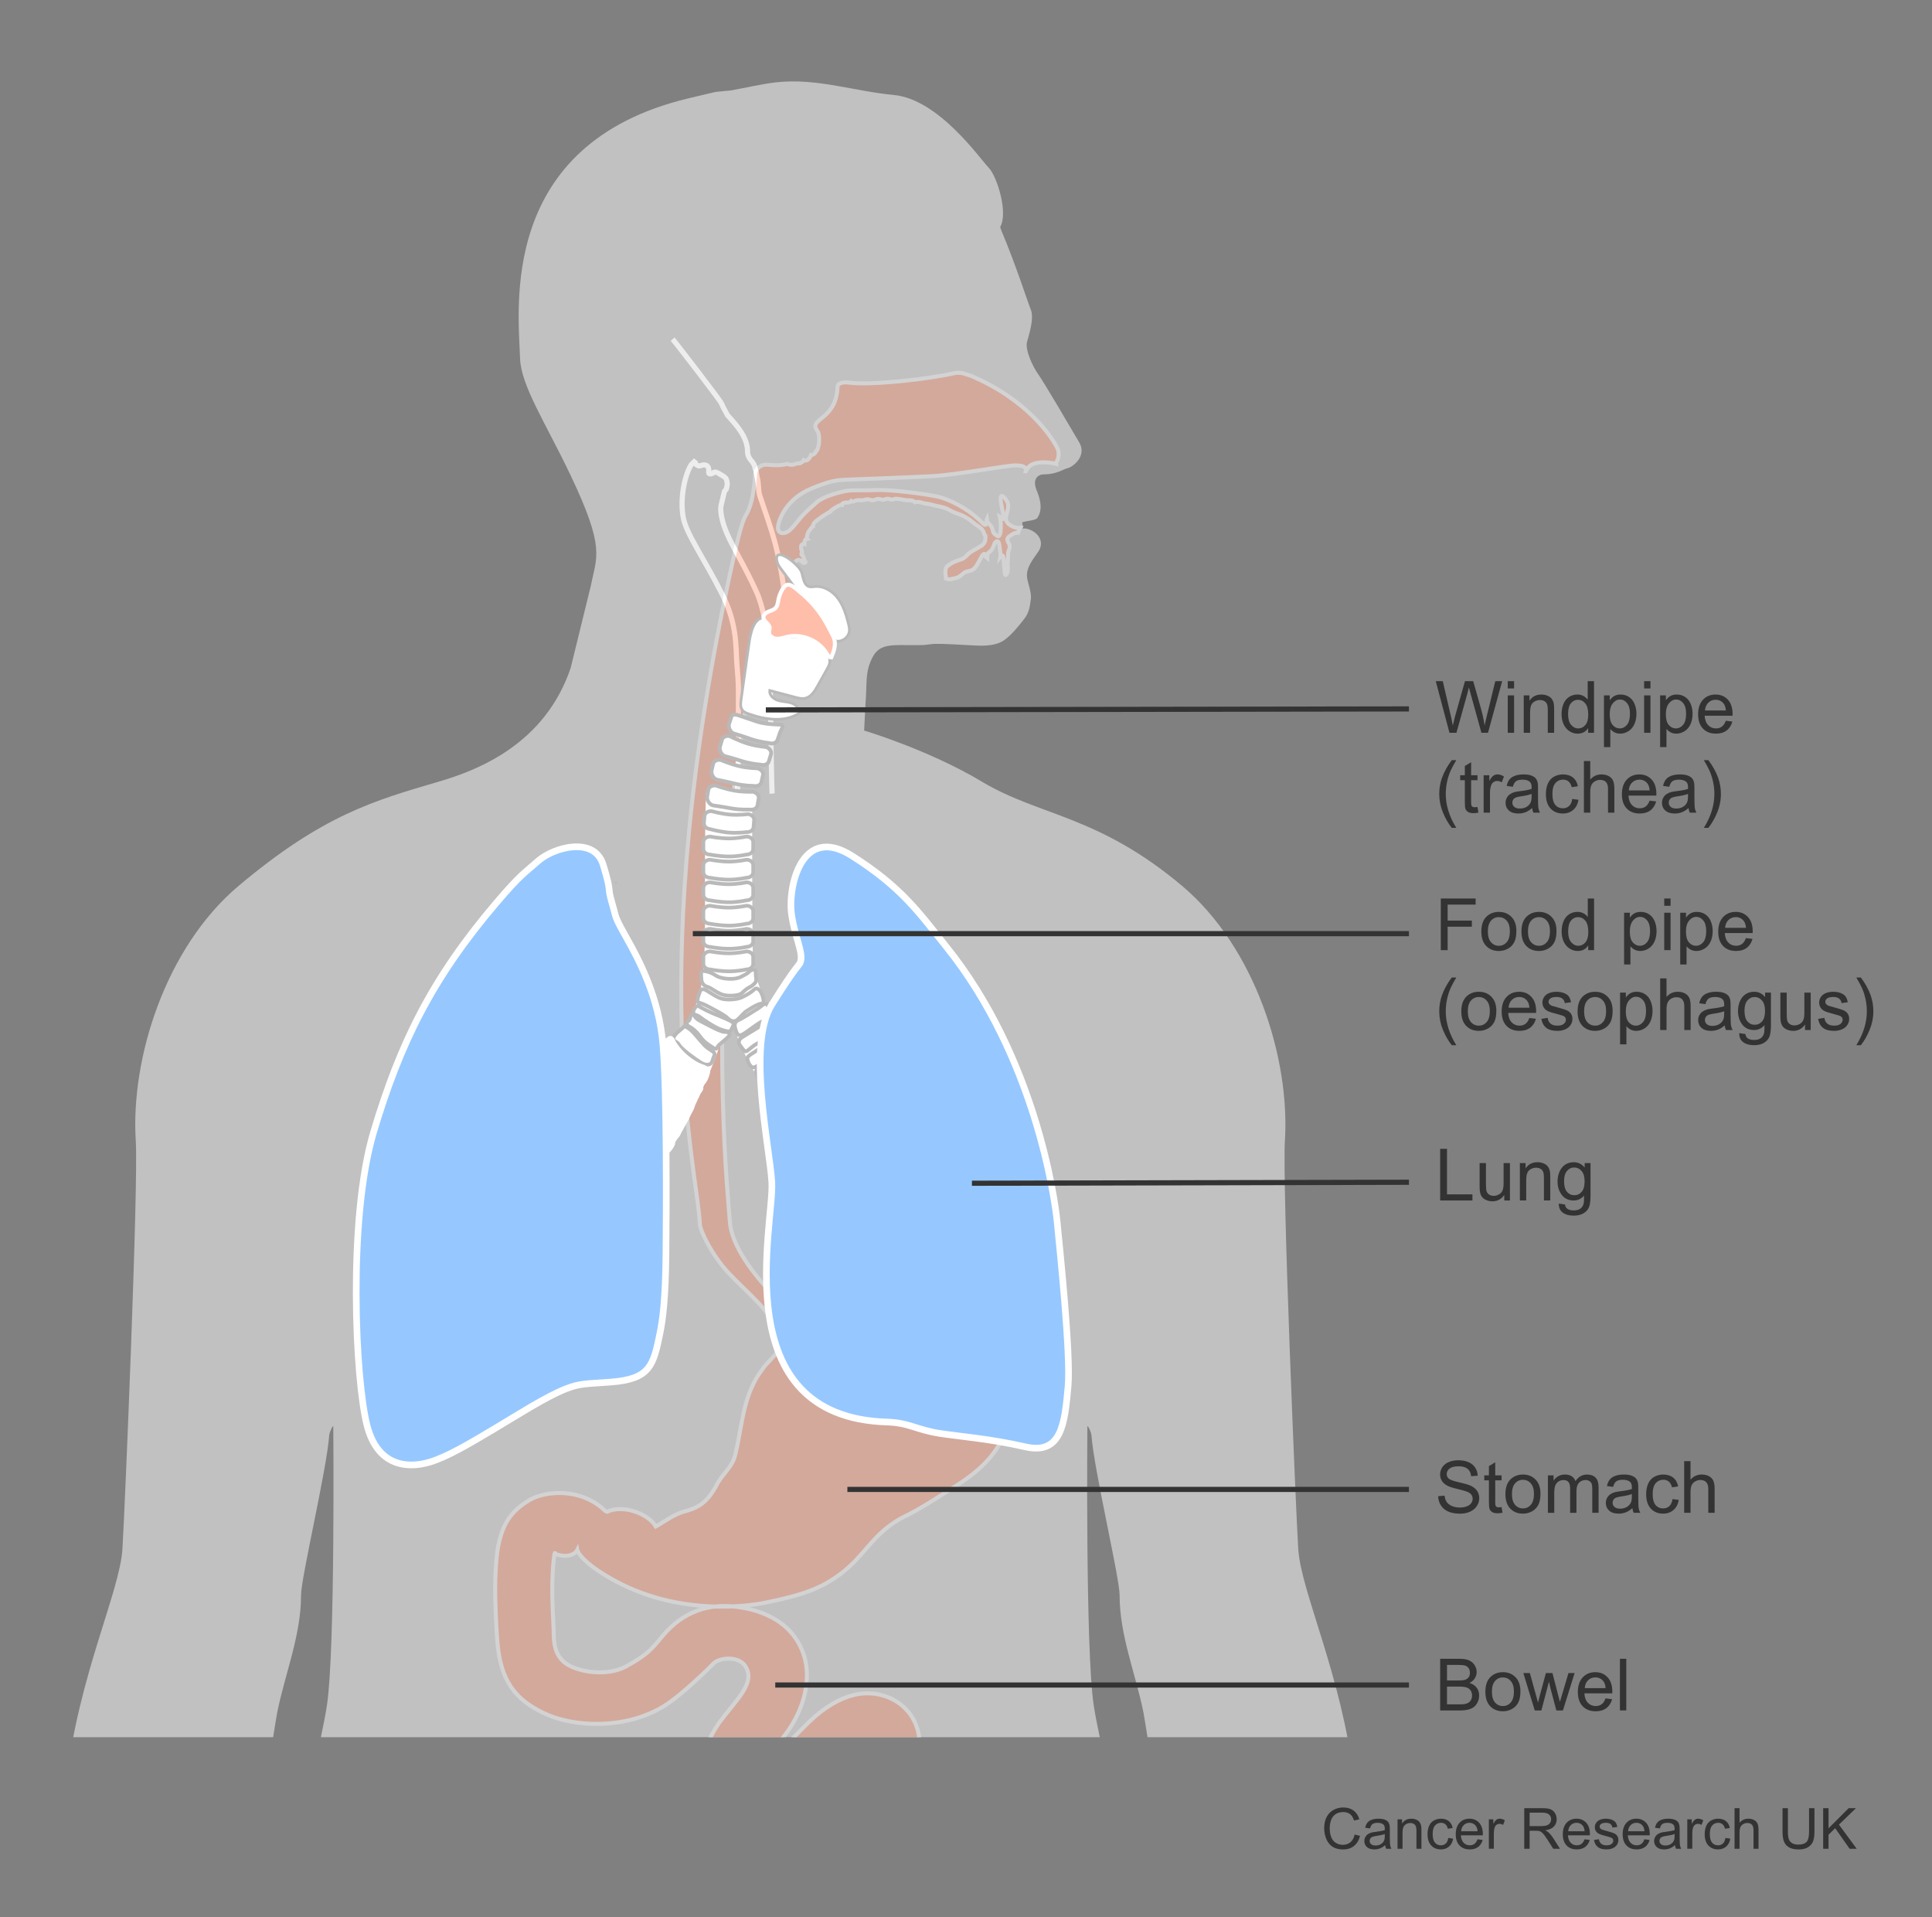 <?xml version="1.0" encoding="UTF-8"?>
<svg xmlns="http://www.w3.org/2000/svg" width="375" height="372" xmlns:xlink="http://www.w3.org/1999/xlink" viewBox="0 0 375 372">
  <rect x="0" y="0" width="375" height="372" fill="#808080" stroke="none"/>
  <defs>
    <style>
      .cls-1, .cls-2, .cls-3, .cls-4, .cls-5, .cls-6, .cls-7 {
        stroke-width: 0px;
      }

      .cls-1, .cls-8, .cls-9 {
        mix-blend-mode: multiply;
      }

      .cls-1, .cls-5 {
        fill: #96c8ff;
      }

      .cls-10 {
        stroke-width: .738px;
      }

      .cls-10, .cls-11, .cls-12, .cls-13, .cls-14, .cls-15, .cls-6 {
        fill: #fff;
      }

      .cls-10, .cls-11, .cls-13, .cls-15 {
        stroke: #b9b9b9;
      }

      .cls-16 {
        clip-path: url(#clippath);
      }

      .cls-2, .cls-9, .cls-17, .cls-18, .cls-19, .cls-20 {
        fill: none;
      }

      .cls-11 {
        stroke-width: .729px;
      }

      .cls-9, .cls-12, .cls-14, .cls-17, .cls-18, .cls-20, .cls-21 {
        stroke: #fff;
      }

      .cls-9, .cls-14, .cls-18 {
        stroke-miterlimit: 10;
      }

      .cls-12, .cls-13 {
        stroke-width: .719px;
      }

      .cls-17 {
        stroke-width: 1.291px;
      }

      .cls-22 {
        opacity: .65;
      }

      .cls-23 {
        isolation: isolate;
      }

      .cls-19 {
        stroke: #333;
      }

      .cls-15 {
        stroke-width: .517px;
      }

      .cls-3 {
        fill: #1d1d1b;
      }

      .cls-4 {
        fill: #333;
      }

      .cls-7 {
        fill: #e3e3e3;
      }

      .cls-21 {
        fill: #ffbeaa;
        stroke-width: .776px;
      }
    </style>
    <clipPath id="clippath">
      <rect class="cls-2" x="-3" y="15.075" width="284" height="322.03"/>
    </clipPath>
  </defs>
  <g class="cls-23">
    <g id="Layer_1" data-name="Layer 1">
      <path class="cls-20" d="m141.769,160.7c-.553,1.269-1.402,2.744-2.074,3.589"/>
      <path class="cls-20" d="m149.865,154.002c-.073-.684-.255-11.12-.337-19.064-.027-2.773.027-14.015-2.677-20.04-2.275-5.068-4.577-8.566-5.779-11.434-1.598-3.811-1.107-5.41-1.107-5.41l.647-2.698.364-.456.18-.794c0-.455-.061-1.032-.303-1.318s-.729-.568-1.091-.757c-.245-.191-.484-.285-.726-.38-.366-.096-.488,0-.729.189-.242.094-.364.191-.607.094-.241-.094-.121-.475-.121-.662,0-.568-.244-1.137-1.089-1.042-.244,0-.486.189-.849.189-.241-.095-.487-.189-.607-.38-.182-.284-.121-.521.03-.746l-.896.877c-1.179,1.812-2.227,6.331-1.582,10.096.563,3.292,3.915,7.782,7.623,15.122,2.889,5.717,2.582,10.082,2.827,13.524.141,1.975.298,3.247.29,5.036-.069,13.898.444,22.156-1.559,26.751"/>
      <path class="cls-20" d="m152.506,116.864c-1.398-11.131-2.766-13.831-4.988-20.541-.419-1.266-.176-2.215-.513-3.528-.16-.62-.21-1.4-.455-1.968,0-.379-.242-.757-.486-1.136-.483-.568-.968-1.136-.968-2.083,0-2.654-1.939-4.926-3.879-7.01l-.882-1.647c-.117-.297-.245-.589-.452-.911-.364-.664-8.483-11.274-9.332-12.222"/>
      <g>
        <path class="cls-4" d="m281.341,142.202l-2.659-10.021h1.36l1.524,6.569c.164.688.306,1.372.424,2.051.255-1.071.405-1.688.451-1.853l1.907-6.768h1.6l1.436,5.072c.36,1.258.62,2.44.779,3.548.128-.634.294-1.36.499-2.181l1.572-6.439h1.333l-2.748,10.021h-1.278l-2.112-7.636c-.178-.638-.282-1.03-.314-1.176-.104.46-.203.852-.294,1.176l-2.126,7.636h-1.354Z"/>
        <path class="cls-4" d="m292.654,133.596v-1.415h1.23v1.415h-1.23Zm0,8.606v-7.26h1.23v7.26h-1.23Z"/>
        <path class="cls-4" d="m295.758,142.202v-7.26h1.107v1.032c.533-.798,1.304-1.196,2.311-1.196.438,0,.84.079,1.207.235.366.158.641.364.823.619s.31.559.383.909c.046.228.068.627.068,1.196v4.464h-1.23v-4.416c0-.501-.048-.876-.144-1.124-.096-.249-.266-.447-.51-.596-.243-.147-.529-.222-.857-.222-.524,0-.977.166-1.357.499-.38.333-.57.964-.57,1.894v3.965h-1.23Z"/>
        <path class="cls-4" d="m308.254,142.202v-.916c-.46.72-1.137,1.08-2.03,1.08-.579,0-1.11-.159-1.597-.479-.484-.319-.861-.765-1.127-1.337-.268-.571-.4-1.229-.4-1.972,0-.725.121-1.382.362-1.972.241-.591.604-1.043,1.087-1.357s1.023-.472,1.62-.472c.438,0,.827.092,1.169.276.342.186.62.426.834.722v-3.596h1.224v10.021h-1.142Zm-3.89-3.623c0,.93.196,1.625.588,2.085s.854.69,1.388.69c.538,0,.994-.22,1.371-.659.375-.44.563-1.111.563-2.014,0-.993-.191-1.723-.574-2.188s-.854-.697-1.415-.697c-.547,0-1.004.224-1.371.67-.366.446-.55,1.15-.55,2.112Z"/>
        <path class="cls-4" d="m311.33,144.984v-10.042h1.121v.943c.265-.369.562-.646.896-.831.333-.184.736-.276,1.21-.276.62,0,1.167.16,1.641.479.474.319.832.769,1.073,1.351.241.58.362,1.218.362,1.91,0,.743-.133,1.412-.4,2.006-.266.596-.653,1.051-1.162,1.367-.508.317-1.042.476-1.603.476-.41,0-.778-.087-1.104-.26-.325-.173-.593-.392-.803-.656v3.534h-1.23Zm1.114-6.371c0,.935.189,1.625.567,2.071s.836.67,1.374.67c.547,0,1.015-.231,1.405-.694.389-.462.584-1.179.584-2.149,0-.925-.19-1.618-.57-2.078-.381-.46-.836-.69-1.364-.69-.524,0-.987.245-1.392.734-.402.49-.604,1.202-.604,2.137Z"/>
        <path class="cls-4" d="m319.123,133.596v-1.415h1.23v1.415h-1.23Zm0,8.606v-7.26h1.23v7.26h-1.23Z"/>
        <path class="cls-4" d="m322.227,144.984v-10.042h1.121v.943c.265-.369.562-.646.896-.831.333-.184.736-.276,1.21-.276.62,0,1.167.16,1.641.479.474.319.832.769,1.073,1.351.241.58.362,1.218.362,1.91,0,.743-.133,1.412-.4,2.006-.266.596-.653,1.051-1.162,1.367-.508.317-1.042.476-1.603.476-.41,0-.778-.087-1.104-.26-.325-.173-.593-.392-.803-.656v3.534h-1.23Zm1.114-6.371c0,.935.189,1.625.567,2.071s.836.67,1.374.67c.547,0,1.015-.231,1.405-.694.389-.462.584-1.179.584-2.149,0-.925-.19-1.618-.57-2.078-.381-.46-.836-.69-1.364-.69-.524,0-.987.245-1.392.734-.402.49-.604,1.202-.604,2.137Z"/>
        <path class="cls-4" d="m334.982,139.864l1.271.157c-.2.743-.572,1.319-1.114,1.729s-1.235.615-2.078.615c-1.062,0-1.903-.327-2.526-.981-.621-.653-.933-1.57-.933-2.751,0-1.222.314-2.169.943-2.844s1.444-1.012,2.447-1.012c.971,0,1.764.33,2.379.991s.923,1.591.923,2.789c0,.073-.002.183-.007.328h-5.414c.046.798.271,1.408.677,1.832s.911.636,1.518.636c.451,0,.836-.118,1.155-.355s.572-.615.759-1.135Zm-4.04-1.989h4.054c-.055-.61-.21-1.068-.465-1.374-.392-.474-.9-.711-1.524-.711-.565,0-1.04.189-1.425.567-.386.378-.599.884-.64,1.518Z"/>
        <path class="cls-4" d="m281.785,160.648c-.679-.856-1.253-1.859-1.723-3.008s-.704-2.338-.704-3.568c0-1.085.176-2.124.526-3.117.41-1.153,1.044-2.302,1.9-3.445h.882c-.552.948-.916,1.625-1.094,2.03-.278.629-.497,1.285-.656,1.969-.196.853-.294,1.709-.294,2.57,0,2.192.682,4.382,2.044,6.569h-.882Z"/>
        <path class="cls-4" d="m286.782,156.602l.178,1.087c-.347.073-.656.109-.93.109-.446,0-.793-.07-1.039-.212s-.419-.327-.52-.557c-.101-.23-.15-.715-.15-1.453v-4.177h-.902v-.957h.902v-1.798l1.224-.738v2.536h1.237v.957h-1.237v4.245c0,.351.021.576.064.677.044.101.114.18.213.239.098.06.237.089.42.089.137,0,.316-.016.54-.048Z"/>
        <path class="cls-4" d="m287.972,157.702v-7.26h1.107v1.101c.282-.515.544-.854.782-1.019.24-.164.503-.246.79-.246.415,0,.836.132,1.265.396l-.424,1.142c-.301-.178-.602-.267-.902-.267-.269,0-.511.081-.725.243-.214.161-.367.386-.458.673-.137.438-.205.916-.205,1.436v3.801h-1.23Z"/>
        <path class="cls-4" d="m297.385,156.807c-.456.388-.895.661-1.316.82-.421.159-.873.239-1.356.239-.798,0-1.41-.194-1.839-.585-.429-.389-.643-.887-.643-1.493,0-.355.081-.681.242-.974.162-.295.374-.53.637-.708.262-.178.557-.312.885-.403.241-.063.606-.125,1.094-.185.993-.118,1.725-.26,2.194-.424.005-.169.007-.275.007-.321,0-.501-.116-.854-.349-1.06-.314-.278-.781-.417-1.401-.417-.579,0-1.006.102-1.281.305-.276.202-.48.562-.612,1.076l-1.203-.164c.109-.515.289-.931.54-1.248.251-.316.613-.561,1.087-.73.474-.172,1.023-.257,1.647-.257.62,0,1.123.073,1.511.219s.672.329.854.55c.183.222.31.501.383.838.041.21.062.588.062,1.135v1.641c0,1.144.026,1.867.079,2.17.052.304.155.594.311.872h-1.285c-.128-.255-.21-.554-.246-.896Zm-.103-2.748c-.446.183-1.116.337-2.01.465-.506.073-.863.155-1.073.246s-.371.225-.485.4c-.114.175-.171.37-.171.584,0,.328.124.602.373.82.248.219.611.328,1.09.328.474,0,.896-.104,1.265-.311.369-.208.641-.491.813-.852.132-.278.198-.688.198-1.23v-.451Z"/>
        <path class="cls-4" d="m305.171,155.043l1.21.157c-.132.834-.471,1.487-1.016,1.958-.544.473-1.213.708-2.006.708-.993,0-1.792-.325-2.396-.974-.604-.65-.905-1.581-.905-2.793,0-.784.13-1.47.39-2.058s.655-1.028,1.186-1.323c.531-.293,1.109-.44,1.733-.44.788,0,1.434.199,1.935.599.501.398.822.965.964,1.698l-1.196.185c-.114-.487-.315-.854-.605-1.101-.289-.246-.639-.369-1.049-.369-.62,0-1.123.222-1.511.667-.388.443-.581,1.146-.581,2.108,0,.976.187,1.684.561,2.126s.861.663,1.463.663c.483,0,.887-.148,1.21-.444s.528-.752.615-1.367Z"/>
        <path class="cls-4" d="m307.434,157.702v-10.021h1.23v3.596c.574-.665,1.299-.998,2.174-.998.538,0,1.005.106,1.401.317.396.213.681.505.851.879.172.374.257.916.257,1.627v4.601h-1.23v-4.601c0-.615-.134-1.062-.399-1.344-.268-.279-.645-.42-1.132-.42-.364,0-.708.095-1.028.283-.322.189-.551.446-.688.77s-.205.771-.205,1.34v3.972h-1.23Z"/>
        <path class="cls-4" d="m320.189,155.364l1.271.157c-.2.743-.572,1.319-1.114,1.729s-1.235.615-2.078.615c-1.062,0-1.903-.327-2.526-.981-.621-.653-.933-1.57-.933-2.751,0-1.222.314-2.169.943-2.844s1.444-1.012,2.447-1.012c.971,0,1.764.33,2.379.991s.923,1.591.923,2.789c0,.073-.002.183-.007.328h-5.414c.046.798.271,1.408.677,1.832s.911.636,1.518.636c.451,0,.836-.118,1.155-.355s.572-.615.759-1.135Zm-4.04-1.989h4.054c-.055-.61-.21-1.068-.465-1.374-.392-.474-.9-.711-1.524-.711-.565,0-1.04.189-1.425.567-.386.378-.599.884-.64,1.518Z"/>
        <path class="cls-4" d="m327.743,156.807c-.456.388-.895.661-1.315.82-.422.159-.874.239-1.357.239-.798,0-1.41-.194-1.839-.585-.429-.389-.643-.887-.643-1.493,0-.355.081-.681.243-.974.161-.295.373-.53.635-.708.263-.178.558-.312.886-.403.241-.063.606-.125,1.094-.185.993-.118,1.725-.26,2.194-.424.005-.169.007-.275.007-.321,0-.501-.116-.854-.349-1.06-.314-.278-.781-.417-1.401-.417-.579,0-1.006.102-1.282.305-.275.202-.479.562-.611,1.076l-1.203-.164c.109-.515.289-.931.54-1.248.251-.316.613-.561,1.087-.73.474-.172,1.023-.257,1.647-.257.62,0,1.123.073,1.511.219s.672.329.854.55c.183.222.31.501.383.838.041.21.062.588.062,1.135v1.641c0,1.144.026,1.867.078,2.17.053.304.156.594.312.872h-1.285c-.128-.255-.21-.554-.246-.896Zm-.103-2.748c-.446.183-1.116.337-2.01.465-.506.073-.863.155-1.073.246s-.371.225-.485.4c-.114.175-.171.37-.171.584,0,.328.124.602.372.82.249.219.612.328,1.091.328.474,0,.896-.104,1.265-.311.369-.208.641-.491.813-.852.132-.278.198-.688.198-1.23v-.451Z"/>
        <path class="cls-4" d="m331.599,160.648h-.882c1.362-2.188,2.044-4.377,2.044-6.569,0-.856-.098-1.707-.294-2.55-.155-.684-.371-1.34-.649-1.969-.178-.41-.545-1.094-1.101-2.051h.882c.856,1.144,1.49,2.292,1.9,3.445.351.993.526,2.032.526,3.117,0,1.23-.236,2.42-.707,3.568-.473,1.148-1.045,2.151-1.72,3.008Z"/>
      </g>
      <g>
        <path class="cls-4" d="m279.659,184.379v-10.021h6.761v1.183h-5.435v3.104h4.703v1.183h-4.703v4.553h-1.326Z"/>
        <path class="cls-4" d="m287.527,180.749c0-1.345.374-2.34,1.121-2.987.624-.538,1.386-.807,2.283-.807.998,0,1.813.327,2.447.98.634.654.95,1.558.95,2.711,0,.935-.14,1.669-.421,2.205-.279.535-.688.951-1.223,1.247-.536.296-1.12.444-1.754.444-1.017,0-1.838-.326-2.465-.978-.626-.651-.939-1.591-.939-2.816Zm1.265,0c0,.93.203,1.626.608,2.089.405.462.916.693,1.531.693.61,0,1.119-.232,1.524-.697s.608-1.174.608-2.126c0-.897-.204-1.578-.611-2.04-.408-.463-.915-.694-1.521-.694-.615,0-1.126.23-1.531.69s-.608,1.155-.608,2.085Z"/>
        <path class="cls-4" d="m295.313,180.749c0-1.345.374-2.34,1.121-2.987.624-.538,1.386-.807,2.283-.807.998,0,1.813.327,2.447.98.634.654.95,1.558.95,2.711,0,.935-.141,1.669-.42,2.205-.281.535-.688.951-1.225,1.247-.535.296-1.119.444-1.753.444-1.017,0-1.838-.326-2.464-.978-.627-.651-.94-1.591-.94-2.816Zm1.265,0c0,.93.203,1.626.608,2.089.405.462.916.693,1.531.693.61,0,1.119-.232,1.524-.697s.608-1.174.608-2.126c0-.897-.204-1.578-.612-2.04-.407-.463-.914-.694-1.521-.694-.615,0-1.126.23-1.531.69s-.608,1.155-.608,2.085Z"/>
        <path class="cls-4" d="m308.268,184.379v-.916c-.46.72-1.137,1.08-2.03,1.08-.579,0-1.11-.159-1.597-.479-.484-.319-.861-.765-1.127-1.336-.268-.572-.4-1.229-.4-1.973,0-.725.121-1.382.362-1.973.241-.59.604-1.042,1.087-1.356s1.023-.472,1.62-.472c.438,0,.827.092,1.169.277.342.184.62.425.834.721v-3.596h1.224v10.021h-1.142Zm-3.89-3.623c0,.93.196,1.625.588,2.085s.854.69,1.388.69c.538,0,.994-.22,1.371-.66.375-.439.563-1.11.563-2.013,0-.993-.191-1.723-.574-2.188s-.854-.697-1.415-.697c-.547,0-1.004.224-1.371.67-.366.446-.55,1.15-.55,2.112Z"/>
        <path class="cls-4" d="m315.233,187.161v-10.042h1.121v.943c.265-.369.562-.646.896-.83.333-.186.736-.277,1.21-.277.62,0,1.167.159,1.641.479s.832.77,1.073,1.35c.241.582.362,1.219.362,1.911,0,.743-.134,1.411-.399,2.007-.268.594-.654,1.05-1.162,1.367-.509.316-1.043.475-1.604.475-.41,0-.778-.087-1.104-.26-.326-.173-.594-.392-.804-.656v3.534h-1.23Zm1.114-6.371c0,.935.189,1.625.567,2.071s.836.67,1.374.67c.547,0,1.016-.231,1.404-.693.391-.463.585-1.18.585-2.15,0-.925-.19-1.618-.571-2.078-.38-.46-.835-.69-1.363-.69-.524,0-.988.245-1.391.735-.404.489-.605,1.201-.605,2.136Z"/>
        <path class="cls-4" d="m323.026,175.772v-1.415h1.23v1.415h-1.23Zm0,8.606v-7.26h1.23v7.26h-1.23Z"/>
        <path class="cls-4" d="m326.13,187.161v-10.042h1.121v.943c.265-.369.562-.646.896-.83.333-.186.736-.277,1.21-.277.62,0,1.167.159,1.641.479s.832.77,1.073,1.35c.241.582.362,1.219.362,1.911,0,.743-.134,1.411-.399,2.007-.268.594-.654,1.05-1.162,1.367-.509.316-1.043.475-1.604.475-.41,0-.778-.087-1.104-.26-.326-.173-.594-.392-.804-.656v3.534h-1.23Zm1.114-6.371c0,.935.189,1.625.567,2.071s.836.67,1.374.67c.547,0,1.016-.231,1.404-.693.391-.463.585-1.18.585-2.15,0-.925-.19-1.618-.571-2.078-.38-.46-.835-.69-1.363-.69-.524,0-.988.245-1.391.735-.404.489-.605,1.201-.605,2.136Z"/>
        <path class="cls-4" d="m338.886,182.041l1.271.157c-.2.743-.572,1.319-1.114,1.729s-1.235.615-2.078.615c-1.062,0-1.904-.327-2.525-.98-.623-.654-.934-1.571-.934-2.752,0-1.222.314-2.169.943-2.844s1.444-1.012,2.447-1.012c.971,0,1.764.33,2.379.991s.923,1.591.923,2.789c0,.073-.002.183-.007.328h-5.414c.046.798.271,1.408.677,1.832s.911.636,1.518.636c.451,0,.836-.118,1.155-.355s.572-.615.759-1.135Zm-4.04-1.989h4.054c-.055-.61-.21-1.068-.465-1.374-.392-.474-.9-.711-1.524-.711-.565,0-1.04.189-1.426.567-.385.378-.598.884-.639,1.518Z"/>
        <path class="cls-4" d="m281.785,202.825c-.679-.856-1.253-1.859-1.723-3.008s-.704-2.338-.704-3.568c0-1.085.176-2.124.526-3.117.41-1.153,1.044-2.302,1.9-3.445h.882c-.552.948-.916,1.625-1.094,2.03-.278.629-.497,1.285-.656,1.969-.196.853-.294,1.709-.294,2.57,0,2.192.682,4.382,2.044,6.569h-.882Z"/>
        <path class="cls-4" d="m283.638,196.249c0-1.345.374-2.34,1.121-2.987.624-.538,1.386-.807,2.283-.807.998,0,1.813.327,2.447.98.634.654.95,1.558.95,2.711,0,.935-.141,1.669-.42,2.205-.281.535-.688.951-1.225,1.247-.535.296-1.119.444-1.753.444-1.017,0-1.838-.326-2.464-.978-.627-.651-.94-1.591-.94-2.816Zm1.265,0c0,.93.203,1.626.608,2.089.405.462.916.693,1.531.693.61,0,1.119-.232,1.524-.697s.608-1.174.608-2.126c0-.897-.204-1.578-.612-2.04-.407-.463-.914-.694-1.521-.694-.615,0-1.126.23-1.531.69s-.608,1.155-.608,2.085Z"/>
        <path class="cls-4" d="m296.852,197.541l1.271.157c-.2.743-.572,1.319-1.114,1.729s-1.235.615-2.078.615c-1.062,0-1.903-.327-2.526-.98-.621-.654-.933-1.571-.933-2.752,0-1.222.314-2.169.943-2.844s1.444-1.012,2.447-1.012c.971,0,1.764.33,2.379.991s.923,1.591.923,2.789c0,.073-.002.183-.007.328h-5.414c.046.798.271,1.408.677,1.832s.911.636,1.518.636c.451,0,.836-.118,1.155-.355s.572-.615.759-1.135Zm-4.04-1.989h4.054c-.055-.61-.21-1.068-.465-1.374-.392-.474-.9-.711-1.524-.711-.565,0-1.04.189-1.425.567-.386.378-.599.884-.64,1.518Z"/>
        <path class="cls-4" d="m299.176,197.712l1.217-.191c.068.487.259.861.57,1.121.312.26.749.39,1.31.39.565,0,.984-.115,1.258-.346.273-.229.41-.5.41-.81,0-.278-.121-.497-.362-.656-.169-.109-.588-.248-1.258-.417-.902-.228-1.527-.425-1.877-.592-.348-.166-.612-.396-.793-.689-.18-.295-.27-.619-.27-.975,0-.323.074-.623.223-.898.147-.276.35-.505.604-.688.191-.142.452-.261.782-.359.331-.098.686-.146,1.063-.146.569,0,1.069.082,1.501.246.43.164.748.387.953.666.205.281.347.655.424,1.125l-1.203.164c-.055-.374-.213-.665-.475-.875-.263-.21-.633-.314-1.111-.314-.565,0-.969.094-1.21.28s-.362.405-.362.656c0,.159.05.303.15.431.101.132.258.241.472.328.123.046.485.15,1.087.314.87.232,1.478.423,1.822.57.344.148.613.364.81.646s.294.634.294,1.053c0,.41-.119.797-.359,1.158-.238.363-.584.643-1.035.842-.451.197-.962.297-1.531.297-.943,0-1.662-.196-2.156-.588-.495-.392-.811-.973-.947-1.743Z"/>
        <path class="cls-4" d="m306.21,196.249c0-1.345.374-2.34,1.121-2.987.624-.538,1.386-.807,2.283-.807.998,0,1.813.327,2.447.98.634.654.95,1.558.95,2.711,0,.935-.141,1.669-.42,2.205-.281.535-.688.951-1.225,1.247-.535.296-1.119.444-1.753.444-1.017,0-1.838-.326-2.464-.978-.627-.651-.94-1.591-.94-2.816Zm1.265,0c0,.93.203,1.626.608,2.089.405.462.916.693,1.531.693.61,0,1.119-.232,1.524-.697s.608-1.174.608-2.126c0-.897-.204-1.578-.612-2.04-.407-.463-.914-.694-1.521-.694-.615,0-1.126.23-1.531.69s-.608,1.155-.608,2.085Z"/>
        <path class="cls-4" d="m314.454,202.661v-10.042h1.121v.943c.265-.369.562-.646.896-.83.333-.186.736-.277,1.21-.277.62,0,1.167.159,1.641.479s.832.77,1.073,1.35c.241.582.362,1.219.362,1.911,0,.743-.134,1.411-.399,2.007-.268.594-.654,1.05-1.162,1.367-.509.316-1.043.475-1.604.475-.41,0-.778-.087-1.104-.26-.326-.173-.594-.392-.804-.656v3.534h-1.23Zm1.114-6.371c0,.935.189,1.625.567,2.071s.836.67,1.374.67c.547,0,1.016-.231,1.404-.693.391-.463.585-1.18.585-2.15,0-.925-.19-1.618-.571-2.078-.38-.46-.835-.69-1.363-.69-.524,0-.988.245-1.391.735-.404.489-.605,1.201-.605,2.136Z"/>
        <path class="cls-4" d="m322.24,199.879v-10.021h1.23v3.596c.574-.665,1.299-.998,2.174-.998.538,0,1.005.105,1.401.318.396.211.681.504.851.878.172.374.257.916.257,1.627v4.601h-1.23v-4.601c0-.615-.134-1.063-.399-1.343-.268-.281-.645-.421-1.132-.421-.364,0-.708.095-1.028.284-.322.188-.551.445-.688.769s-.205.771-.205,1.34v3.972h-1.23Z"/>
        <path class="cls-4" d="m334.764,198.983c-.456.388-.895.661-1.316.82-.421.159-.873.239-1.356.239-.798,0-1.41-.195-1.839-.584-.429-.391-.643-.888-.643-1.494,0-.355.081-.68.242-.975.162-.293.374-.529.637-.707.262-.178.557-.312.885-.403.241-.063.606-.125,1.094-.185.993-.118,1.725-.26,2.194-.424.005-.169.007-.275.007-.321,0-.501-.116-.854-.349-1.06-.314-.278-.781-.417-1.401-.417-.579,0-1.006.102-1.281.304-.276.203-.48.562-.612,1.077l-1.203-.164c.109-.515.289-.931.54-1.247.251-.317.613-.561,1.087-.732.474-.17,1.023-.256,1.647-.256.62,0,1.123.073,1.511.219s.672.329.854.551c.183.221.31.5.383.837.041.21.062.588.062,1.135v1.641c0,1.144.026,1.867.079,2.171.052.303.155.593.311.871h-1.285c-.128-.255-.21-.554-.246-.896Zm-.103-2.748c-.446.183-1.116.337-2.01.465-.506.073-.863.155-1.073.246s-.371.225-.485.399c-.114.176-.171.371-.171.585,0,.328.124.602.373.82.248.219.611.328,1.09.328.474,0,.896-.104,1.265-.312.369-.207.641-.49.813-.851.132-.278.198-.688.198-1.23v-.451Z"/>
        <path class="cls-4" d="m337.587,200.48l1.196.178c.05.369.189.638.417.807.306.228.723.342,1.251.342.569,0,1.01-.114,1.319-.342s.52-.547.629-.957c.063-.251.094-.777.089-1.579-.538.634-1.208.95-2.01.95-.998,0-1.771-.36-2.317-1.08s-.82-1.584-.82-2.591c0-.692.125-1.332.376-1.917.251-.586.614-1.038,1.09-1.357.477-.319,1.036-.479,1.679-.479.856,0,1.563.347,2.119,1.039v-.875h1.135v6.275c0,1.13-.115,1.932-.345,2.402-.23.473-.596.845-1.094,1.118-.5.273-1.113.41-1.843.41-.866,0-1.565-.194-2.099-.585-.533-.389-.791-.976-.772-1.76Zm1.019-4.361c0,.952.189,1.647.567,2.085s.853.656,1.422.656c.565,0,1.039-.218,1.422-.653.383-.435.574-1.117.574-2.047,0-.889-.197-1.559-.591-2.01-.395-.451-.87-.677-1.426-.677-.547,0-1.012.222-1.395.667-.383.443-.574,1.104-.574,1.979Z"/>
        <path class="cls-4" d="m350.356,199.879v-1.066c-.565.82-1.333,1.23-2.304,1.23-.429,0-.828-.082-1.199-.246-.372-.164-.647-.37-.828-.619-.18-.248-.306-.552-.379-.912-.05-.241-.075-.624-.075-1.148v-4.498h1.23v4.026c0,.643.025,1.075.075,1.299.077.323.241.577.492.763.251.184.561.276.93.276s.716-.095,1.039-.284c.323-.188.553-.446.688-.771.134-.326.201-.799.201-1.419v-3.89h1.23v7.26h-1.101Z"/>
        <path class="cls-4" d="m352.893,197.712l1.217-.191c.068.487.259.861.57,1.121.312.26.749.39,1.31.39.565,0,.984-.115,1.258-.346.273-.229.41-.5.41-.81,0-.278-.121-.497-.362-.656-.169-.109-.588-.248-1.258-.417-.902-.228-1.527-.425-1.877-.592-.348-.166-.612-.396-.793-.689-.18-.295-.27-.619-.27-.975,0-.323.074-.623.223-.898.147-.276.35-.505.604-.688.191-.142.452-.261.782-.359.331-.098.686-.146,1.063-.146.569,0,1.069.082,1.501.246.43.164.748.387.953.666.205.281.347.655.424,1.125l-1.203.164c-.055-.374-.213-.665-.475-.875-.263-.21-.633-.314-1.111-.314-.565,0-.969.094-1.21.28s-.362.405-.362.656c0,.159.05.303.15.431.101.132.258.241.472.328.123.046.485.15,1.087.314.87.232,1.478.423,1.822.57.344.148.613.364.81.646s.294.634.294,1.053c0,.41-.119.797-.359,1.158-.238.363-.584.643-1.035.842-.451.197-.962.297-1.531.297-.943,0-1.662-.196-2.156-.588-.495-.392-.811-.973-.947-1.743Z"/>
        <path class="cls-4" d="m361.191,202.825h-.882c1.362-2.188,2.044-4.377,2.044-6.569,0-.856-.098-1.707-.294-2.55-.155-.684-.371-1.34-.649-1.969-.178-.41-.545-1.094-1.101-2.051h.882c.856,1.144,1.49,2.292,1.9,3.445.351.993.526,2.032.526,3.117,0,1.23-.235,2.42-.708,3.568-.471,1.148-1.044,2.151-1.719,3.008Z"/>
      </g>
      <g>
        <path class="cls-4" d="m262.942,355.995l1.042.263c-.219.856-.611,1.509-1.179,1.958s-1.262.675-2.082.675c-.848,0-1.538-.173-2.07-.519-.531-.346-.937-.847-1.214-1.501-.277-.656-.416-1.359-.416-2.111,0-.82.156-1.535.47-2.146s.76-1.074,1.338-1.392c.578-.316,1.215-.475,1.909-.475.788,0,1.45.2,1.987.602.537.4.911.965,1.123,1.691l-1.026.242c-.183-.573-.447-.99-.795-1.252s-.784-.393-1.311-.393c-.605,0-1.111.146-1.518.436s-.691.68-.856,1.168c-.165.489-.247.993-.247,1.512,0,.67.098,1.255.293,1.754.195.5.498.873.91,1.12s.857.37,1.337.37c.584,0,1.078-.168,1.482-.504.405-.337.679-.837.822-1.499Z"/>
        <path class="cls-4" d="m268.866,358.053c-.358.304-.703.519-1.034.645-.331.125-.687.188-1.065.188-.627,0-1.108-.153-1.445-.459-.337-.307-.505-.697-.505-1.174,0-.279.063-.534.19-.766.127-.23.294-.416.5-.556s.438-.245.695-.317c.189-.05.477-.098.859-.145.78-.093,1.355-.204,1.725-.333.003-.133.005-.217.005-.253,0-.394-.091-.671-.274-.832-.246-.219-.613-.328-1.101-.328-.455,0-.79.08-1.007.239s-.377.441-.48.847l-.945-.129c.086-.405.227-.731.424-.98s.481-.44.854-.575c.373-.134.805-.201,1.295-.201.487,0,.883.058,1.188.172.304.114.527.259.671.433s.243.393.301.658c.032.164.048.461.048.891v1.289c0,.899.021,1.468.062,1.706s.122.466.244.685h-1.01c-.101-.2-.165-.436-.193-.703Zm-.08-2.16c-.352.144-.878.266-1.58.365-.396.058-.678.122-.843.193-.165.072-.292.177-.382.314-.089.138-.134.291-.134.459,0,.258.098.473.293.645s.48.258.856.258c.372,0,.703-.081.994-.244.289-.163.503-.386.639-.668.104-.219.156-.541.156-.967v-.355Z"/>
        <path class="cls-4" d="m271.262,358.756v-5.704h.871v.812c.418-.627,1.023-.94,1.814-.94.344,0,.66.062.948.186.288.123.504.285.647.485.144.201.243.439.301.715.036.179.054.492.054.939v3.508h-.967v-3.47c0-.394-.038-.688-.112-.884-.076-.195-.209-.351-.4-.467s-.416-.175-.674-.175c-.412,0-.768.131-1.066.392-.299.262-.449.758-.449,1.488v3.115h-.967Z"/>
        <path class="cls-4" d="m281.103,356.666l.951.124c-.104.655-.37,1.168-.798,1.539-.428.37-.954.556-1.577.556-.78,0-1.407-.255-1.882-.766-.475-.51-.712-1.241-.712-2.193,0-.616.102-1.155.307-1.617.203-.462.515-.809.932-1.039.417-.231.871-.347,1.361-.347.619,0,1.126.156,1.52.47.395.313.646.759.758,1.335l-.939.146c-.09-.384-.248-.672-.476-.865s-.503-.29-.825-.29c-.486,0-.882.175-1.187.523-.305.35-.456.901-.456,1.657,0,.767.146,1.323.439,1.67.294.348.678.521,1.15.521.379,0,.696-.116.95-.35.254-.232.415-.59.483-1.074Z"/>
        <path class="cls-4" d="m286.785,356.919l.999.124c-.157.583-.449,1.036-.875,1.358-.427.322-.971.483-1.633.483-.835,0-1.496-.257-1.985-.771-.488-.514-.733-1.234-.733-2.162,0-.96.248-1.704.742-2.234s1.135-.795,1.922-.795c.764,0,1.387.26,1.869.778.484.52.726,1.25.726,2.191,0,.058-.002.144-.005.258h-4.254c.035.627.213,1.107.531,1.439.318.334.716.5,1.192.5.354,0,.657-.093.907-.279.251-.187.45-.483.597-.892Zm-3.175-1.563h3.186c-.043-.479-.165-.839-.365-1.079-.308-.372-.707-.559-1.197-.559-.444,0-.817.148-1.12.446-.303.297-.47.694-.503,1.191Z"/>
        <path class="cls-4" d="m288.987,358.756v-5.704h.869v.864c.223-.404.428-.671.615-.8.188-.129.395-.193.621-.193.325,0,.656.104.993.312l-.333.896c-.236-.139-.473-.209-.709-.209-.211,0-.401.063-.569.19s-.288.304-.36.529c-.107.344-.16.72-.16,1.128v2.986h-.967Z"/>
        <path class="cls-4" d="m295.856,358.756v-7.874h3.49c.702,0,1.236.07,1.602.212s.656.392.875.75c.219.357.328.753.328,1.187,0,.559-.182,1.029-.543,1.413-.361.383-.92.626-1.676.73.275.132.485.263.629.392.304.279.592.628.864,1.048l1.37,2.143h-1.311l-1.043-1.639c-.304-.473-.555-.834-.752-1.084-.196-.251-.373-.427-.528-.527-.156-.1-.314-.17-.476-.209-.118-.025-.312-.037-.58-.037h-1.209v3.496h-1.041Zm1.041-4.398h2.24c.477,0,.849-.05,1.117-.148s.473-.256.612-.473.21-.452.21-.706c0-.372-.136-.679-.406-.919-.271-.239-.697-.359-1.281-.359h-2.492v2.605Z"/>
        <path class="cls-4" d="m307.565,356.919l.999.124c-.157.583-.449,1.036-.875,1.358-.427.322-.971.483-1.633.483-.835,0-1.496-.257-1.985-.771-.488-.514-.733-1.234-.733-2.162,0-.96.248-1.704.742-2.234s1.135-.795,1.922-.795c.764,0,1.387.26,1.869.778.484.52.726,1.25.726,2.191,0,.058-.002.144-.005.258h-4.254c.035.627.213,1.107.531,1.439.318.334.716.5,1.192.5.354,0,.657-.093.907-.279.251-.187.45-.483.597-.892Zm-3.175-1.563h3.186c-.043-.479-.165-.839-.365-1.079-.308-.372-.707-.559-1.197-.559-.444,0-.817.148-1.12.446-.303.297-.47.694-.503,1.191Z"/>
        <path class="cls-4" d="m309.392,357.053l.957-.15c.053.384.203.678.448.881.245.205.588.307,1.028.307.444,0,.773-.091.988-.271s.322-.393.322-.637c0-.218-.095-.39-.285-.516-.132-.086-.461-.194-.988-.327-.709-.179-1.2-.334-1.474-.465-.274-.131-.481-.312-.623-.542-.142-.231-.212-.486-.212-.766,0-.254.058-.489.174-.706s.275-.396.476-.54c.15-.111.355-.205.615-.282s.538-.115.835-.115c.447,0,.841.064,1.179.193.339.129.589.304.749.523.162.221.272.515.334.884l-.945.129c-.043-.294-.168-.522-.374-.688s-.497-.247-.872-.247c-.444,0-.762.073-.951.22-.189.147-.285.319-.285.516,0,.126.04.238.119.339.078.104.202.189.37.258.097.036.382.118.854.247.684.183,1.16.332,1.431.448s.482.286.637.508.231.498.231.827c0,.322-.095.626-.282.91-.188.285-.46.505-.813.661-.355.155-.756.233-1.203.233-.742,0-1.307-.154-1.695-.462s-.637-.765-.744-1.37Z"/>
        <path class="cls-4" d="m319.184,356.919l.999.124c-.157.583-.449,1.036-.875,1.358-.427.322-.971.483-1.633.483-.835,0-1.496-.257-1.985-.771-.488-.514-.733-1.234-.733-2.162,0-.96.248-1.704.742-2.234s1.135-.795,1.922-.795c.764,0,1.387.26,1.869.778.484.52.726,1.25.726,2.191,0,.058-.002.144-.005.258h-4.254c.035.627.213,1.107.531,1.439.318.334.716.5,1.192.5.354,0,.657-.093.907-.279.251-.187.45-.483.597-.892Zm-3.175-1.563h3.186c-.043-.479-.165-.839-.365-1.079-.308-.372-.707-.559-1.197-.559-.444,0-.817.148-1.12.446-.303.297-.47.694-.503,1.191Z"/>
        <path class="cls-4" d="m325.118,358.053c-.358.304-.703.519-1.034.645-.331.125-.687.188-1.065.188-.627,0-1.108-.153-1.445-.459-.337-.307-.505-.697-.505-1.174,0-.279.063-.534.19-.766.127-.23.294-.416.5-.556s.438-.245.695-.317c.189-.05.477-.098.859-.145.78-.093,1.355-.204,1.725-.333.003-.133.005-.217.005-.253,0-.394-.091-.671-.274-.832-.246-.219-.613-.328-1.101-.328-.455,0-.79.08-1.007.239s-.377.441-.48.847l-.945-.129c.086-.405.227-.731.424-.98s.481-.44.854-.575c.373-.134.805-.201,1.295-.201.487,0,.883.058,1.188.172.304.114.527.259.671.433s.243.393.301.658c.032.164.048.461.048.891v1.289c0,.899.021,1.468.062,1.706s.122.466.244.685h-1.01c-.101-.2-.165-.436-.193-.703Zm-.08-2.16c-.352.144-.878.266-1.58.365-.396.058-.678.122-.843.193-.165.072-.292.177-.382.314-.089.138-.134.291-.134.459,0,.258.098.473.293.645s.48.258.856.258c.372,0,.703-.081.994-.244.289-.163.503-.386.639-.668.104-.219.156-.541.156-.967v-.355Z"/>
        <path class="cls-4" d="m327.503,358.756v-5.704h.869v.864c.223-.404.428-.671.615-.8.188-.129.395-.193.621-.193.325,0,.656.104.993.312l-.333.896c-.236-.139-.473-.209-.709-.209-.211,0-.401.063-.569.19s-.288.304-.36.529c-.107.344-.16.72-.16,1.128v2.986h-.967Z"/>
        <path class="cls-4" d="m334.899,356.666l.951.124c-.104.655-.37,1.168-.798,1.539-.428.37-.954.556-1.577.556-.78,0-1.407-.255-1.882-.766-.475-.51-.712-1.241-.712-2.193,0-.616.102-1.155.307-1.617.203-.462.515-.809.932-1.039.417-.231.871-.347,1.361-.347.619,0,1.126.156,1.52.47.395.313.646.759.758,1.335l-.939.146c-.09-.384-.248-.672-.476-.865s-.503-.29-.825-.29c-.486,0-.882.175-1.187.523-.305.35-.456.901-.456,1.657,0,.767.146,1.323.439,1.67.294.348.678.521,1.15.521.379,0,.696-.116.95-.35.254-.232.415-.59.483-1.074Z"/>
        <path class="cls-4" d="m336.677,358.756v-7.874h.967v2.825c.451-.522,1.021-.784,1.709-.784.422,0,.789.083,1.101.25.312.166.534.396.669.69.134.293.201.719.201,1.277v3.615h-.967v-3.615c0-.482-.104-.835-.314-1.055-.209-.221-.506-.33-.889-.33-.286,0-.556.074-.809.223-.252.148-.432.35-.539.604-.107.255-.162.605-.162,1.053v3.121h-.967Z"/>
        <path class="cls-4" d="m351.142,350.882h1.042v4.55c0,.791-.09,1.419-.269,1.885s-.502.844-.97,1.136c-.467.292-1.08.438-1.839.438-.738,0-1.342-.128-1.811-.382s-.804-.622-1.004-1.104c-.201-.481-.301-1.14-.301-1.974v-4.55h1.041v4.544c0,.684.064,1.188.191,1.512s.346.574.655.75c.31.175.688.263,1.136.263.767,0,1.312-.174,1.639-.521.325-.348.488-1.016.488-2.004v-4.544Z"/>
        <path class="cls-4" d="m353.875,358.756v-7.874h1.042v3.905l3.91-3.905h1.412l-3.303,3.19,3.448,4.684h-1.375l-2.804-3.985-1.289,1.257v2.729h-1.042Z"/>
      </g>
      <g class="cls-22">
        <g class="cls-16">
          <path class="cls-7" d="m190.543,151.663c11.262,6.736,22.548,6.488,38.892,20.239,14.193,11.941,20.977,33.491,19.964,49.475-.534,8.371,2.116,71.652,2.589,79.209.518,8.298,8.428,24.424,10.838,44.727,1.414,11.915,1.704,65.818,1.563,68.165,1.132,8.596,4.342,15.706,4.501,15.979,3.227,5.532,9.371,19.795,6.731,29.826-2.64,10.031-8.528,23.689-22.294,28.135-13.766,4.446-13.513.735-9.183-5.47,5.513-7.899,10.094-8.288,10.815-16.266.707-7.811-3.204-11.393-3.368-11.54-.003-.003-.005-.002-.005.002.033.388,1.584,18.828-3.329,18.996-4.965.169-6.466-14.691-6.771-23.628-.305-8.937,3.339-22.086,4.163-27.085.027-.166-15.959-45.838-16.377-47.163-2.79-9.426-5.551-32.975-7.328-42.932-1.526-7.59-4.632-14.932-4.632-22.791,0-3.405-5.003-24.416-5.469-31.061-.033-.48-.733-2.096-.786-1.618,0,0-.388,43.263,1.223,53.991,2.017,13.426,13.55,53.443,15.492,71.263,2.533,23.238-1.033,70.231-3.615,88.821-4.678,33.68-9.313,62.39-12.108,76.276-1.267,5.762-5.499,35.783-5.499,35.783-.76,4.195-1.084,14.494-1.848,18.687-2.54,12.837-1.057,33.68.086,46.847.251,2.87.573,16.506.383,20.638,0,0-2.236,35.699-7.707,59.971-.806,3.578-6.18,55.011-6.35,61.156-.228,5.939,2.651,11.639,1.732,17.574-.455,3.3,1.811,10.838,1.811,10.838.013.013,6.221,6.268,9.66,10.049,0,0,.001.001.002.002,3.406,4.467,3.516,7.65.992,8.835-.007.003-1.453.968-2.906,0-.46,0-1.476.484-1.937.484-.043.009-.08.013-.121.021h-1.907c-.584-.179-.827-.505-1.362-.505-.673,0-1.413.25-2.186.505h-5.485c-.027-.008-.05-.013-.077-.021-.043-.013-1.833-.556-1.937-.484-.298.203-.635.371-1.001.505h-6.208c-.943-.249-1.805-.587-2.476-.99-.152-.091-2.165.551-4.588.99h-6.485c-.021-.008-.044-.013-.065-.021-1.366-.471-4.359.484-6.78-2.421-1.453-1.453-1.955-5.236-1.729-7.132.232-1.664,1.151-3.085,1.151-4.751,0-1.898,1.231-3.649,1.003-5.55,0-4.843.373-4.828.969-8.233.363-2.077-1.116-1.463-.484-9.201.236-2.893.964-6.119,1.958-9.166.655-2.008,1.033-8.549,1.033-11.877,0,0-7.954-51.991-8.216-55.719,0,0-1.27-13.096-1.27-13.882-1.322-28.158.21-51.463,2.497-59.062,1.897-9.503-.197-22.615-1.215-30.736-1.016-7.595-1.822-18.206-2.331-26.066,0,0-2.336-13.876-3.892-23.211-1.558-9.349-1.029-13.745-2.602-23.339-2.478-15.13-2.056-11.325-2.562-26.522-.256-6.552-.55-19.901-.55-26.45,0-4.38-1.195-39.568-1.909-45.181-1.056-25.338-2.418-24.219-3.167-24.283-1.056,0-3.167,5.279-4.223,24.283-.714,5.614-2.058,40.801-2.058,45.181,0,6.55-.294,19.899-.55,26.45-.506,15.197-.083,11.391-2.562,26.522-1.573,9.593-1.044,13.99-2.602,23.339-1.556,9.335-3.892,23.211-3.892,23.211-.509,7.86-1.316,18.47-2.331,26.066-1.018,8.12-3.112,21.233-1.215,30.736,2.286,7.599,3.819,30.904,2.497,59.062,0,.785-1.269,13.882-1.269,13.882-.262,3.727-8.217,55.719-8.217,55.719,0,3.328.378,9.869,1.033,11.877.993,3.046,1.722,6.273,1.958,9.166.632,7.738-.847,7.124-.484,9.201.595,3.405.969,3.39.969,8.233-.228,1.901,1.003,3.652,1.003,5.55,0,1.666.919,3.088,1.151,4.751.226,1.896-.276,5.679-1.729,7.132-2.421,2.906-5.414,1.951-6.78,2.421-.021.008-.044.014-.065.021h-6.485c-2.423-.438-4.437-1.081-4.588-.99-.671.403-1.533.741-2.476.99h-6.208c-.366-.135-.703-.302-1.001-.505-.105-.071-1.894.472-1.937.484-.027.008-.05.013-.077.021h-5.485c-.773-.255-1.513-.505-2.186-.505-.534,0-.777.327-1.362.505h-1.907c-.042-.008-.078-.013-.121-.021-.461,0-1.477-.484-1.937-.484-1.453.968-2.899.003-2.906,0-2.524-1.186-2.414-4.368.992-8.835,0,0,.001-.002.002-.002,3.439-3.781,9.647-10.037,9.66-10.049,0,0,2.266-7.538,1.811-10.838-.92-5.934,1.96-11.635,1.732-17.574-.17-6.144-5.543-57.578-6.35-61.156-5.471-24.272-7.707-59.971-7.707-59.971-.19-4.131.133-17.768.383-20.638,1.142-13.167,2.625-34.01.086-46.847-.764-4.193-1.088-14.492-1.848-18.687,0,0-4.232-30.021-5.499-35.783-2.795-13.887-7.43-42.597-12.108-76.276-2.582-18.59-6.148-65.583-3.615-88.821,1.942-17.82,13.476-57.837,15.492-71.263,1.611-10.728,1.224-53.991,1.224-53.991-.053-.478-.752,1.138-.786,1.618-.466,6.645-5.469,27.656-5.469,31.061,0,7.858-3.107,15.2-4.632,22.791-1.777,9.957-4.538,33.505-7.328,42.932-.417,1.325-16.404,46.997-16.376,47.163.824,4.999,4.468,18.148,4.163,27.085-.305,8.937-1.806,23.797-6.771,23.628-4.912-.168-3.362-18.607-3.328-18.996,0-.004-.002-.004-.005-.002-.164.147-4.075,3.729-3.368,11.54.722,7.978,5.302,8.367,10.815,16.266,4.331,6.205,4.584,9.916-9.183,5.47-13.766-4.446-19.654-18.104-22.294-28.135-2.64-10.032,3.504-24.294,6.731-29.826.159-.273,3.368-7.382,4.501-15.979-.141-2.347.149-56.25,1.563-68.165,2.41-20.303,10.319-36.429,10.838-44.727.472-7.558,3.123-70.839,2.589-79.209-1.014-15.984,5.771-37.534,19.964-49.475,16.344-13.751,26.3-16.548,38.892-20.239,7.575-2.22,20.547-7.257,25.555-22.038l3.939-16.046c1.082-5.597,2.837-7.08-3.931-21.302-4.819-10.135-9.67-17.43-9.831-22.752-.286-9.465-4.395-41.561,32.656-50.436,1.613-.388,3.883-.937,5.131-1.218.386-.088,2.772-.262,3.116-.321,2.449-.427,6.188-1.282,8.699-1.566,7.983-.903,15.125,1.718,22.907,2.441,8.759.812,16.73,12.346,18.454,14.12,1.653,1.703,3.826,8.835,2.226,11.505l.208.63c2.804,6.591,5.146,13.981,5.738,15.384.729,1.735-.439,5.184-.724,6.256-.414,1.552,1.061,4.754,2.171,6.309,1.109,1.552,6.409,10.575,7.963,13.236,1.552,2.663-1.297,4.792-2.261,4.984-.774.155-2.079,1.201-4.562,1.201-1.201,0-2.353.896-1.441,3.121.452,1.099,1.404,3.549.094,5.379-.303.422-2.142.549-2.793.775-.346.122.314,1.194-.155,1.241,1.914-.259,4.911,1.913,3.155,4.498-1.002,1.473-2.374,3.053-2.171,4.964.117,1.121.954,2.973.724,4.344-.224,1.327-.209,2.378-1.344,3.825-1.073,1.364-2.403,3.037-3.829,4.033-1.422.998-3.378,1.138-5.583,1.035-3.228-.15-5.87-.366-8.064-.317l-1.864.213c-6.594.242-9.099-1.034-10.756,4.136-.62,2.069-.412,4.758-.62,6.825l-.289,5.645s12.461,3.695,22.829,9.896Z"/>
          <path class="cls-21" d="m152.013,337.155c4.756-6.031,5.22-12.05,4.099-15.702-2.384-7.774-10.013-9.221-13.053-9.634-5.131-.701-10.393.687-14.563,5.775-2.099,2.559-2.943,3.54-6.895,5.735-2.951,1.638-7.371,1.492-10.491.174-2.156-.915-3.506-2.564-3.62-5.909-.061-1.647.002-.864-.095-2.792-.159-3.186-.341-6.802-.033-10.916.077-1.039.169-1.842.285-2.475l-.274-.036c2.252,1.03,4.155.443,4.674-.59,0,0,.444,2.26,7.447,6.045,14.196,7.665,29.259,4.128,29.259,4.128,7.272-1.474,10.734-2.802,14.383-5.527,4.877-3.643,6.24-7.888,12.108-10.991,3.252-1.504,7.209-4.163,10.115-5.979,5.309-3.327,9.18-7.105,10.492-13.088,1.761-8.027,1.582-14.132-6.241-22.46-5.537-5.894-15.717-11.817-27.178-7.577-2.412.893-4.231,2.767-5.218,4.576-.52,1.04-1.435,4.235-4.351,3.85l-.678-.504c-.609-.469-10.157-9.185-10.536-16.385-.192-3.629-3.604-32.211.61-82.1.492-3.656,3.426-29.872,7.011-32.106,2.207-1.378,5.95-4.17,5.226-5.832.108-.022-.004-1.197.332-1.86.239-.464-.575-.687.003-1.065-.69,0-.585-.902-.166-1.182-.191-.216-.445-.36-.516-.625-.044-.145.217-.357.211-.52-.002-.109-.243-.138-.24-.25.012-.41-.113-1.327.288-1.563-.496-.543.333-1.442.981-1.009.215.142.487.564.713.498.527-.152.122-.32.052-.566-.078-.268-.212-.621-.295-.831-.054-.134-.267-.086-.309-.27-.046-.174.153-.322.128-.454-.055-.357-.626-1.645.458-1.556-.02-.357.034-.985.529-1.035-.173-.213.123-1.035.243-1.339.032-.08.378-.514.441-.583.144-.174.166-.37.446-.466-.119-.684,1.044-1.372,1.531-1.734.325-.243.627-.439.993-.654.21-.122.607-.409.828-.464.126-.384,1.987-1.456,2.309-1.356.125-.763,1.352-.119,1.761-.726.334.268.628-.055.999-.129.408-.084.796.011,1.212-.023.38-.031.655-.223,1.092-.17.353.039.607.191.926.171.334-.02.634-.247.995-.264.338-.015.677.189.942.173.34-.02.567-.216.919-.199.321.016.579.175.898.173.165,0,.346-.154.542-.162.513-.022,1.047.083,1.548.172.486.085.575.115,1.072.12.484.006.906.035,1.23.373.763-.224,1.424.179,2.08.266.441.058.683.061,1.079.187,1.156.367,2.373.39,3.492,1.035.824.478,1.499.689,2.368,1.014.438.168.793.412,1.142.605.422.229.623.383.949.684.236.219.605.473.847.64.927.628,1.197.813,1.482,1.725.158.512.303-.129.234.963-.065,1.094-.83,1.358-1.825,1.942-.995.584-1.146.586-1.831,1.299-.685.712-.917.649-1.607.914-.691.26-.994.326-1.758.846-.766.521-.685.777-.755,1.549-.016.18.009.375.091.575l.017.566c.617.253.824.139,1.744-.06.926-.199.997-.456,1.531-.847.537-.39.473-.405,1.15-.538.422-.083.788-.213.977-.411.343-.35.437-.403.967-1.37.53-.968.345-.673.679-1.244.115-.192.515-.581.575-.036.029.265.156.321.233.417.054.064.105.104.151.134-.003-.119.002-.267.024-.44.051-.435.087-.531.491-.824.402-.291.402-.392.644-.874.133-.257.113-.482.336-.821.229-.337.67-.63.832.204.066.336.079.503.183,1.316.068.516.129.825.059,1.183.159-.188.402-.413.528-.092.086.221.138.45.143,1.093.006.643.086.899.173,2.055.09,1.16.695-.067.607-.968-.087-.898.062-1.865.053-2.637-.008-.772.378-.838.291-1.546-.081-.705-.23-.448-.394-1.027-.155-.578.147-.773.984-1.292.343-.21.706-.299,1.073-.294.083-.324.217-.627.372-.914-.449.017-.865-.025-1.168-.151-1.013-.422-1.804-.978-1.547-2.141.262-1.167.688-2.016.117-2.966-.577-.947-1.129-1.254-1.178-.607-.053.643.107,1.03.198,1.665.054.384.152.678.242,1.266.079.529.083.592.097.98.016.385-.294.33-.538-.051-.063-.095-.108-.15-.156-.179.132.59.202,1.191.175,2.119-.035,1.094-.063,1.128-.249,1.487-.179.343-.375.205-.695-.045-.318-.25-.476-.355-.565-.755-.148-.635-.204-.766-.527-1.143-.324-.378-.62-.627-.636-1.012-.004-.078-.011-.147-.02-.215-.051.106-.075.216-.066.468.022.617-.097.991-.717.373-.504-.499-.343-.359-1.634-1.465-1.409-1.2-4.588-3.147-7.224-3.715-2.641-.564-9.29-1.402-12.049-1.257-2.763.145-4.004-.076-5.533.162-1.526.236-4.642,1.165-5.759,2.164-1.111.998-2.228,1.929-3.183,3.052-.953,1.121-1.319,1.714-2.132,2.443-.819.733-2.274.838-2.252-.513.024-1.353,1.543-5.643,6.616-7.658,3.482-1.384,4.319-1.605,7.623-1.702,2.384-.069,12.947-.477,16.05-.662,4.292-.254,14.372-2.092,15.683-2.066,1.001.021,2.155,0,2.195,1.028.004.085-.191.331-.185.437.066-.312.365-.726.492-.926.963-1.5,4.091-1.195,5.458-.861-.04-.145.991-1.388.331-2.945-.45-1.056-4.568-8.361-15.07-13.335-2.398-1.134-1.957-.844-2.502-1.022-.543-.178-1.326-.54-2.623-.245-5.273,1.2-16.213,2.339-20.157,1.811-1.609-.215-2.338.246-2.353.777-.122,4.574-2.943,5.817-3.884,6.812-.942.991-.046,1.553.138,2.069.453,1.288-.007,3.573-.436,3.639-.109.392-.465.754-.969.736-.164.483-.687,1.386-1.416,1.003-.13.292-.457.498-.76.631-.67-.184-1.325.614-2.401.099-2.246.539-3.637.026-4.545.18-.69.115-1.553.774-1.67,1.581-.122.838-.11,1.508-.199,2.138-.174,1.214-.357,3.218-1.129,5.044-.774,1.824-1.018.616-3.215,10.609-17.314,78.746-6.64,117.723-6.219,128.114.026.68,1.447,4.339,4.461,8.077,2.777,3.436,8.742,8.062,9.13,10.34.235,1.392,1.295,2.08,2.069,3.29,1.276,2.099-2.499,4.646-3.44,6.182-3.891,5.016-3.947,10.812-5.301,16.444-.489,2.7-2.727,4.064-3.812,6.409-1.465,2.571-2.819,3.954-5.771,4.775-2.291.544-3.931,1.909-5.894,3.001-1.531-2.551-6.441-4.279-9.466-2.848l-.363-.154c-3.872-3.88-10.029-4.248-14.077-2.449l-.652.352c-3.759,2.244-5.905,5.086-6.437,12.176-.345,4.621-.142,8.67.021,11.927.095,1.851.099,1.827.198,3.173.577,7.668,3.358,11.486,9.465,14.255,5.428,2.455,15.238,3.049,22.743-1.475,3.752-2.26,9.617-8.208,9.617-8.208.986-1.303,4.94-1.721,6.288.322,2.157,3.275-1.649,6.436-5.085,11.074l-.769,1.199c-3.822,6.338-3.254,10.633-1.85,13.281,1.516,2.859,4.704,4.273,8.293,5.021,10.727,2.232,19.51-11.657,20.615-13.131.247-.328.486-.589.715-.829-.095.447-.235.961-.473,1.589-1.574,4.122-2.211,7.437-2.211,10.105,0,5.606,2.822,8.344,5.736,9.679,5.876,2.686,13.794-.046,20.171-6.966,2.018-2.192,1.577-5.362-.986-7.089-2.56-1.724-6.271-1.35-8.289.84-1.881,2.042-3.613,3.15-4.794,3.692-.004-.101-.023-.133-.023-.25,0-1.248.3-3.419,1.619-6.883.847-2.213,1.207-4.189,1.207-5.936,0-4.935-2.906-8.009-6.05-9.284-4.637-1.879-10.28-.644-16.562,5.884-.536.556-7.226,7.274-7.943,7.739.275-.862,1.322-1.603,2.255-3.054l1.804-2.803Z"/>
        </g>
      </g>
      <g>
        <g>
          <g>
            <path class="cls-14" d="m178.67,206.685c-.517.158-.753.223-.563,1.015.19.79.194,1.453.107,2.134-.087.68-.535,1.763-1.284,2.315-.75.554-1.94,1.821-2.549,2.162-.605.338-1.698.888-2.114,1.156-.416.265-2.747,1.24-3.294,1.349-.549.109-1.625.08-2.309.033-.678-.052-4.277-1.425-5.393-2.492-2.649-2.534-13.436-15.728-15.567-27.253-.261-1.415-.204-30.604-.204-30.604l-8-2c-.591,24.413.85,34.218-2.198,41.212-2.013,4.616-4.635,6.974-7.873,7.512-.811.136-2.58-.434-3.478-1.122-2.808-2.15-4.101-5.581-4.553-7.029-.547-1.762-2.924.395-2.924.395,0,0,1.864,4.444,2.476,6.487.613,2.043-2.101,1.449-3.681.144-1.58-1.305-2.856-3.454-3.082-3.651-.222-.198-2.146,1.198-2.146,1.198,0,0,1.801,3.125,2.65,3.666.85.54,1.131.911,1.131.911,0,0-1.95.5-2.986.577-1.032.078-3.213.95-3.213.95l.012,2.596s.327.619,3.389-.433c3.06-1.054,5.881-1.66,8.167-1.052,2.287.608,5.098,1.134,6.141,2.598,1.044,1.464,1.067,3.522.001,6.406-1.044,2.831-1.494,5.113-3.253,6.536-1.758,1.423-5.267,2.08-6.959,1.489-1.693-.594-1.685,2.57-1.685,2.57,0,0,4.358,2.556,7.933-.119,3.575-2.675-1.883,2.218-3.395,3.677-1.508,1.464-4.308,3.779-6.098,3.954-1.428.141-2.773.107-4.193-.117-.312-.052-.749-.382-.996.63-.246,1.015-.011,1.278-.004,1.764.007.488.801.858,1.822.855,1.02.003,1.889-.101,1.578.251-.314.358-.709.699-1.768.936-1.058.238-1.915.262-1.801,1.175.107.91.258,1.104.433,1.53.406.954,1.067.251,2.058-.079.987-.33,3.608-1.289,4.482-1.961.874-.675,2.16-1.282,2.964-2.044.803-.763-.504.488-1.254,1.989-.748,1.504-.971,2.362-1.369,3.27-.402.906-.634,1.844.176,2.622.815.78,1.599.66,1.919.79.318.134.69-.05.98-.815.294-.764,1.954-5.323,2.686-6.709.729-1.381,1.051-3.683,1.629-4.36.578-.68.395-.344.384.791-.01,1.134-.099,2.253-.253,3.203-.151.948-.044.8.416,1.119.459.317,2.23.437,2.993-.092.766-.526,1.02-2.108,1.085-3.07.069-.961.376-6.102,2.021-9.49,1.645-3.386,3.867-6.114,5.39-9.278,1.525-3.163,5.329-11.557,5.923-14.22.593-2.662,2.926-6.986,3.43-5.385.506,1.602.698,3.419,1.683,5.524,3.697,7.929,6.184,10.335,10.325,14.861,4.136,4.525,8.028,5.931,10.248,9.14,2.219,3.21,2.548,3.622,1.86,4.606-.685.985-.844,1.272-1.428,1.866-.586.597-.773.624-.275,1.42.187.293.677.749,1.228.975.551.221,1.24-.099,1.521-.524.562-.847.864-1.347.924-1.581.058-.231.375,1.581.959,3.714.584,2.135-.143,5.336-.95,6.451-.806,1.12,1.886,2.135,1.886,2.135,0,0,.643-.992,1.296-3.39.655-2.393.428.029.558,1.219.132,1.191-.052,1.226-.125,2.201-.076.971.191,1.286,1.001,1.161.81-.123,1.407.277,1.44-.873.029-1.148.065-5.024-.329-6.199-.397-1.175-.274-1.309.197-.775.472.534,1.479,2.031,1.954,2.892.473.867,2.282-1.481,2.282-1.481,0,0-.806-1.941-1.829-3.03-1.023-1.086-3.993-7.133-4.875-8.43-.885-1.301-3.108-5.173-3.705-6.234-.597-1.059,1.097-.547,2.601.001,1.509.552,2.261.66,2.982,1.919.721,1.257,1.678,4.644,1.892,5.854.214,1.208,2.992.182,2.992.182,0,0-.218-1.872-.451-3.337-.236-1.465-.201-2.282-.424-2.422-.226-.137,1.816-.101,2.787.629,1.604,1.205,1.937.573,2.253-.666.317-1.241.521-1.355.354-1.729-.164-.371.43-.745-1.683-.883-1.128-.072-4.288-.886-5.048-1.987-.76-1.103.916-2.907,2.132-3.589,1.212-.682,3.003-.888,4.041-.539,1.038.347,1.826.919,1.826.919l1.015-2.624s-1.926-.872-3.198-1.155c-1.274-.283-1.642-.874-1.034-1.214.607-.34.933-.258,1.921-1.079.992-.822,1.416-1.127,1.555-1.67.139-.542.319-.91-.476-1.195-.794-.288-1.104-.778-1.912.008-.809.785-.319.28-.809.785-.395.413-.747.553-.546-.223.195-.775.111-1.457-.117-1.93-.228-.472-.47-.659-1.073-.595-.296.031-1.367.302-1.367.302Z"/>
            <path class="cls-13" d="m136.953,188.466c1.419.29,1.778.836,2.648,1.156.865.32,2.943.581,4.205-.059,1.26-.641,1.292-.697,1.61-1.016.312-.321,1.261-.722,1.261.159s.156,1.361.08,1.681c-.08.321-.632.88-1.421,1.281-.788.401-1.034.89-1.589,1.212-.551.32-2.546.538-3.732.059-1.183-.481-2.041-1.271-2.671-1.431-.628-.161-1.103-.64-1.181-1.28-.079-.642-.079-.882-.079-1.362s.471-.48.869-.401Z"/>
            <path class="cls-13" d="m137.05,192.15c1.68,1.041,2.216,1.438,3.142,1.679.927.24,2.809.172,3.792-.296,1.008-.48,1.84-.983,2.344-1.462.42-.401.673-.301,1.093.079.414.376.855,1.792.768,2.272-.083.481-.275.16-1.133.546-.761.342-1.237.641-2.063,1.171-.749.478-1.289,1.293-1.897,1.777-.504.4-1.239.318-1.829-.322-.587-.64-3.278-2.002-4.034-2.402-.758-.399-1.301-.552-1.721-.712-.42-.16.355-2.192.528-2.41.159-.2.709-.104,1.01.079Z"/>
            <path class="cls-13" d="m135.631,195.251c1.931,1.201,4.207,1.945,5.215,2.425,1.01.48,1.757.724,1.479,1.308-.618,1.29-.368,1.416-2.31.829-1.181-.36-3.617-2.01-4.207-2.488-.587-.481-1.244-.329-1.244-.889,0-.54.617-1.467,1.067-1.185Z"/>
            <path class="cls-13" d="m134.291,199.517c1.586,1.133,1.553,2.046,3.09,3.101,1.534,1.054,1.625,1.15,1.892.542.268-.606,2.395-1.905,2.312-2.386-.083-.481-.15-.458-1.074-.537-.924-.081-3.867-1.763-4.539-2.082-.671-.319-1.008-.721-1.26-1.12-.254-.4-.587-.321-.757.48-.17.801-.662.59-.662,1.072,0,.479.662.689.999.93Z"/>
            <path class="cls-13" d="m134.207,199.997c.927.885,2.244,2.715,3.08,3.334.84.62,1.643.91,1.389,1.438-.253.526-.341,1.079-.57,1.448-.229.369-.957.659-2.042,0-1.087-.659-3.684-2.533-4.222-3.427-.538-.897-1.307-.584-1.087-1.441.223-.856,1.817-1.753,1.901-2.074.086-.318,1.046.241,1.551.721Z"/>
            <path class="cls-13" d="m146.401,196.153q.732-.394,1.299-.866c.572-.473,1.058-.789,1.299-.163.242.625,1.191,1.84,1.093,2.219-.097.38-1.428.601-2.076.838-.652.237-1.868,1.183-2.44,1.577-.567.393-1.055.787-1.544,1.023-.487.236-.892.082-1.131-.623-.242-.702-.642-1.72.413-2.193s3.086-1.813,3.086-1.813Z"/>
            <path class="cls-13" d="m143.869,201.409c-.406.315-.652.864-.247,1.409.402.545.645.939.968,1.172.323.233,1.055-.632,1.868-1.183.815-.551,3.794-1.848,4.539-2.143.743-.296-.492.071-.138-.002.35-.072,1.228-.308.892-.961-.338-.652-.538-1.248-.771-1.631-.237-.382-1.83-.129-2.48.421-.649.552-4.222,2.6-4.631,2.916Z"/>
            <path class="cls-13" d="m145.964,204.456c1.136-.71,1.758-1.114,2.763-1.892.813-.629,2.509-1.022,2.721-1.211.218-.188.868.007,1.008.77.139.765.92.875.058,1.303-.862.428-1.27.537-2.035.91-.763.371-2.655,1.833-3.145,2.227-.487.393-1.138.866-1.622.318-.482-.544-.482-.858-.642-1.328-.16-.47.678-.964.895-1.098Z"/>
            <path class="cls-13" d="m148.55,206.403c-1.056.787-1.949,1.024-1.788,1.65.159.627.4,1.096.643,1.33.242.233,1.145-.798,1.813-1.11,1.23-.574,2.756-1.612,3.853-2.307.766-.484.767-.243.924-.526.157-.285.136-.088-.295-1.007-.201-.417-.466-1.019-1.303-.418-.775.559-3.573,2.182-3.847,2.388Z"/>
            <path class="cls-12" d="m128.773,203.357c.716,1.472,2.207,4.323,4.972,5.655,2.77,1.333,1.879,1.029,2.282,1.174.405.147.715-.212.971-.737.251-.527.437-1.148.487-1.464.051-.315-.152-.735-1.108-1.068-2.982-1.042-4.731-3.428-5.423-4.43-.249-.363-.452-1.451-1.119-.988-.67.461-1.447,1.067-1.062,1.859Z"/>
            <path class="cls-6" d="m150.342,208.395c-.674.367-1.079.718-1.476,1.015-.16.119-1.204.583-.375,1.504.479.532.666.226,1.419-.123.749-.349,2.358-1.79,3.223-2.263.864-.474,1.094-.722,1.556-.914.465-.192.565-.244.381-.829-.324-1.008-.528-.974-.903-.692-.614.459-.869.544-1.67,1.039-.883.546-1.771,1.051-2.155,1.262Z"/>
            <path class="cls-12" d="m128.685,203.912c.331,1.672,2.941,4.52,5.055,5.667,2.117,1.148,1.867,1.108,2.117,1.148.249.039.531.408.003,1.054-.528.647-.413.988-.809,1.331-.393.342-.809.276-1.743-.28-.934-.553-2.788-1.739-3.687-1.965q-.902-.224-1.73-.354c-.831-.133-1.235-.278-1.617-.014-.381.263-.465.25-.9-.226-.433-.473-.761-1.094-.272-1.5.49-.41,1.075-1.939,1.024-2.676-.053-.739.041-1.86.211-2.4.17-.54.114-.712.886-.751.773-.04.843.053,1.01.08.166.027.454.886.454.886Z"/>
            <path class="cls-12" d="m122.986,204.949c.697-.349.613-.633.924-.989.314-.356,1.111-.553,1.233.278.124.83.31,2.068.084,2.688-.225.613-.347.838-.532,1.216-.18.357-.28.683-1.11.551-.831-.134-1.079-.173-1.468-.397-.391-.225-.328-.619-.17-1.08.159-.463.222-.857.118-1.279-.102-.421.555-.803.923-.988Z"/>
            <path class="cls-12" d="m124.98,202.591c-.619.145-1.396-.06-2.225.618-.684.557-.722.778-1.046,1.212-.324.436-.343,1.081-.43,1.634-.089.554.003,1.054-.13,1.358-.133.304-.326.324-.797.197-.734-.197-1.077-.173-1.316-.29-.235-.119-.671-.592-.335-1.107.335-.513.718-1.833.613-2.254-.1-.421-.072-1.146-.417-1.121-.344.027-.433-.474-.299-.777.131-.303.015-.647.764-.527.747.119,1.627-.065,1.785-.526.159-.461.934-1.068,1.44-.5.506.567.941,1.041,1.509,1.213.571.171.884.871.884.871Z"/>
            <path class="cls-12" d="m117.86,199.187c1.022,0,1.334-.355,1.787-.527.454-.17,1.148-.79,1.358-.512.254.332.293.289.411.632.115.343.289.857-.272,1.172-.561.317-1.312.766-2.098.882-.579.087-1.024,0-1.28-.528-.254-.526-.334-1.119.093-1.119Z"/>
            <path class="cls-12" d="m117.468,202.733c.421.066,1.148.263,1.079,1.226-.067.961-.169,1.595-.219,1.91-.048.317-.162,1.029-.577.962-.414-.066-.76-.041-.76-.041,0,0-.008-.487-.041-.816-.032-.33-.001-1.055-.379-1.358-.375-.303-.571-1.227-.342-1.595.23-.37.99-.33,1.239-.289Z"/>
            <path class="cls-12" d="m112.52,202.796c.581-.171,1.563-.724,1.709-1.107.147-.382.587-.474.88-.183s.462.316.59.58c.129.262-.173.54-.426,1.067-.255.528-.695.618-1.133.711-.44.093-.811.276-.811.276,0,0-.142-.185-.45-.395-.305-.211-.588-.58-.588-.58,0,0-.126-.263.23-.369Z"/>
            <path class="cls-12" d="m112.455,202.137c.393-.341,1.229-.776,1.229-.776,0,0,1.084-.395.79-.685-.294-.289-.718-.843-1.266-.606-.55.237-1.249.368-1.657.791-.409.42-.572.394-.458.737.116.343-.171.54.315.699.485.158,1.047-.16,1.047-.16Z"/>
            <path class="cls-12" d="m118.483,198.573c1.018-.243,1.112-.457,1.513-.691.657-.382.495-1.12.252-1.581-.329-.619-.265-1.015-1.013-1.133-.746-.119-1.579.032-2.272.65-.696.619-.501.732-.199,1.509.303.778.194.646.361.951.461.842,1.065.366,1.357.296Z"/>
            <path class="cls-12" d="m126.066,211.279c.903-.622,4.482.711,6.137,1.543,1.655.831,2.27,1.252,2.303,1.582.032.33-.22.855-.573,1.449-.348.593-.374.75-.626,1.279-.256.527-.279.685-.944.578-.663-.105-.795-.369-1.469-.396-.678-.025-.81.277-.159.462.652.186,1.078.17,1.303.369.222.197.424.554.086,1.069-.338.514-.121.224-.388.83-.266.608-1.237,1.343-1.727.697-.493-.647-2.8-1.674-3.747-2.15-.944-.473-1.681-.661-1.567-1.372.112-.711.475-1.383.647-1.924.171-.539-.124-.829.732-.855.855-.027,1.376-.105,1.92.223.544.33,1.995.317,1.286-.038-.711-.357-.661-.674-1.586-.739-.749-.054-.842-.054-1.199.052-.358.105-.688.053-.742-.685-.054-.74.042-.807.02-1.214-.018-.407-.182-.433.294-.761Z"/>
            <path class="cls-12" d="m113.005,204.293c-.003.284.303.494.716.842.413.352.641.793.577,1.187-.062.396-.126,1.074.479,1.009.606-.066.798-.199,1.191-.257.392-.059.939-.294,1.023-.284.083.014.1-1.158.035-1.291-.066-.131-.587-.054-.845-.054-.254,0-.577-.375-.739-.684-.166-.311-.44-.72-.671-.877-.23-.158-.718-.034-1.028.04-.309.071-.739.368-.739.368Z"/>
            <path class="cls-12" d="m112.355,207.838c-.319-.13.15-.665-.072-1.146-.219-.481-.178-.758-.133-1.032.044-.278.197-.699.888-.226.69.475.796.614.861.99.07.374.143.71.037.856-.11.142-.313.355-.665.421-.35.066-.756.205-.915.137Z"/>
            <path class="cls-12" d="m124.986,218.605c1.286.546,2.387,1.098,2.843,1.384.774.488,1.999,1.089,2.304,1.3.308.211.764.283.456.883-.307.6-.554.804-.777,1.133-.222.331-1.856.598-1.674-.186.505-2.177-2.438-2.474-3.537-2.101-.715.242-.655-.147-.981-.239-.326-.092-.475-.238-.279-.936.196-.698.167-.713.39-1.114.419-.744,1.198-.142,1.255-.123Z"/>
            <path class="cls-12" d="m114.816,224.457c.102.894-.363,1.229-.61,1.716-.248.49-.339.515-.541.725-.204.211.058.17.388.224.333.052.339.014.504.038.167.027.535-.169.73-.571.256-.527.374-1.278.364-2.011-.009-.507.01-.604-.261-.77-.272-.165-.27-.15-.48-.199-.532-.125-.183.065-.095.849Z"/>
            <path class="cls-14" d="m116.375,224.575c.117.649-.048,1.367-.123,1.84-.075.478.426.8,1.115.746.689-.048.806-.52.897-1.353.089-.839.095-.877.033-1.293-.06-.416-.129-.508-.522-.449-.394.059-.399.1-.807-.006-.411-.107-.664.139-.593.515Z"/>
            <path class="cls-12" d="m119.622,223.426c-.528.202-.919.421-.58.963.34.54.713,1.407.822,1.795.108.38,1.084-.117,1.411-.306.329-.189.856-.836.829-1.203-.027-.371-.27-.976-.553-1.347-.282-.369-.05-.211-.282-.369-.229-.159-.544-.329-.835-.092-.294.24-.586.474-.812.559Z"/>
            <path class="cls-12" d="m128.483,223.903c-.546-.06-.727-.235-1.103.234-.367.466-.526.645-.66.945-.131.305-.101.634.332.864.433.232.722.277,1.062.008.341-.271.75-.975.843-1.285.091-.313.405-.666-.474-.767Z"/>
            <path class="cls-14" d="m127.111,227.17c-.529.123-.718-.032-1.137-.056-.423-.027-.59-.053-1.093.433-.504.485-.839,1.002-.743,1.461.095.462.337.824,1.148.792q.815-.033,1.083-.11c.269-.078.575-.396.644-.835.069-.433.129-.541.235-.932.097-.366.18-.821-.137-.754Z"/>
            <path class="cls-12" d="m126.234,230.56c-.375.01-1.056-.048-1.515-.119-.456-.075-1.048-.085-1.525.241-.48.332-1.54,1.38-.268,1.946,1.271.568,2.296.811,2.892.541.597-.27.664-.422.62-.954-.043-.539.048-.844.155-1.234.103-.389-.146-.427-.359-.421Z"/>
            <path class="cls-12" d="m122.254,233.371c.566.25,1.319.537,1.794.49.475-.047.986-.047.948.474-.04.52-.074.716-.158.986-.088.273-.324.44-.794.687-.464.252-.72.496-1.35.475-.975-.033-1.371-.217-1.386-.91-.02-.691.125-1.072.162-1.554.031-.482.347-.837.784-.647Z"/>
            <path class="cls-14" d="m119.076,229.259c.584.095,1.339.414,1.36.823.021.407.061.417-.079.76-.14.346-.453.979-1.004.692-.549-.293-1.025-.244-1.409.02-.379.263-.985.572-1.415.34-.431-.231-.489-.401.043-.804.534-.401.81-.801,1.162-1.15.354-.35.43-.825,1.342-.68Z"/>
            <path class="cls-12" d="m119.429,232.68c-.036-.665-1.22-1.169-1.674-.468-.449.698-.637,1.071-.216,1.628.422.552.386.788.347,1.311-.041.52-.006.566-.134.83-.126.265.173.514.749.121.573-.395.617-.675,1.088-.962.471-.292,1.037-.363.815-.843-.22-.483-.244-.325-.487-.686-.24-.362-.478-.725-.487-.929Z"/>
            <path class="cls-12" d="m116.241,234.522c-.48-.387-.659-.427-1.301-.409-.64.019-1.268.49-1.261.977.008.485.211.804.611,1.234.402.427.572.698.605,1.026.031.33.029.613.675.313.643-.307.939-.542,1.23-.779.293-.237.589-.76.355-1.16-.236-.403-.727-1.046-.914-1.202Z"/>
            <path class="cls-12" d="m114.339,237.91c-.199-.408-.386-.79-.969-.6-.584.191-.925.462-.893.79.034.333.026.653.027.897.004.244.099.707.655.43.555-.28.902-.587,1.058-.763.157-.18.185-.62.121-.754Z"/>
            <path class="cls-12" d="m115.781,238.464c.455.187.884.343,1.207.436.329.092.683.269.442.72-.244.446-.508.768-.919.945-.413.178-.905.343-1.312.24-.411-.11-.94.011-.718-.846.221-.857.261-.849.449-1.226.188-.375.372-.469.85-.27Z"/>
            <path class="cls-12" d="m116.07,237.741c.959.639,1.885.989,2.509,1.086.621.101.99-.086,1.297-.686.31-.598.317-1.162.447-1.466.135-.302.121-.753-.419-.838-.54-.085-1.926-.469-2.247-.603-.32-.128-.78-.447-1.125.388-.347.842-.296.806-.462,1.308-.166.499-.399.626,0,.81"/>
            <path class="cls-12" d="m117.991,241.167c-.633.164-.746.126-1.374.066-.627-.059-1.924.869-.99,1.424.931.554,1.258.646,1.536.77.28.127.478-.33.721-.777.24-.449.373-.751.486-1.181q.111-.43-.378-.302Z"/>
            <path class="cls-12" d="m114.146,242.056c.442.578.983,1.05,1.547,1.257.559.214.772.49.697.962-.078.476-.09.555-.351.877-.267.324-.654.627-1.644.147-.985-.482-1.146-.55-1.426-.919-.282-.369-.304-.491-.046-1.061.261-.566.44-.618.523-1.13.08-.519.384-.55.7-.134Z"/>
            <path class="cls-12" d="m125.473,235.344c-.352.44-.38.506-.533.926-.152.424-.25.775-.903.874-.655.098-1.27-.042-1.508.652-.239.69-.084.514-.133.829-.049.314.123.83.901.751.78-.076,1.393-.183,1.829-.52.434-.337.675-.501.692-1.148.019-.643-.077-.861.098-1.683.171-.826-.073-1.149-.444-.681Z"/>
            <path class="cls-12" d="m122.248,231.265c-.35-.358-.494-.647-1.018-.283-.527.359-.792.684-.896,1.07-.104.388-.191.945.2,1.409.395.473.831.138,1.266-.445.429-.579.777-1.416.448-1.751Z"/>
            <path class="cls-14" d="m122.692,222.048c-.36-.138-.442-.432-.89-.02-.448.417-.813.561-.532.93.282.369,1.059.575,1.15.792.097.217,1.131-.956,1.131-.956l-.859-.746Z"/>
            <path class="cls-6" d="m150.349,211.423c.758-.307,1.295-.903,1.836-1.534.546-.632,1.723-1.255,2.125-1.5.4-.244.785-.414,1-.591.214-.175.712-.127.987.291.278.416.361.591.423.839.067.248-.087.516-.625.956-.537.442-1.133.944-1.562,1.295-.433.356-1.558,1.107-1.82,1.31-.264.2-.604.468-.878.777-.417.469-.961.447-1.187.159-.225-.288-.448-.426-.69-.793-.215-.324-.6-.807.39-1.209Z"/>
            <path class="cls-6" d="m152.098,213.589c.879-.727,2.809-2.507,3.871-3.272,1.062-.761,1.433-1.037,1.836-.397.402.639.492.62.567,1.011.073.392.204.383-.413.763-.618.382-1.496,1.106-1.999,1.721-.506.615-.876,1.222-1.534,1.758-.659.535-.525.362-.799.58-.271.219-.645.497-.952.171-.309-.325-.788-.821-.923-1.145-.162-.389-.178-.758.346-1.191Z"/>
            <path class="cls-6" d="m154.373,216.068c.558-.57,1.541-1.795,2.055-2.452.514-.652,1.372-1.3,1.839-1.595.465-.295.903-.141,1.407.442.5.58,1.034,1.377,1.556,1.716.521.34.92.649.282,1.272-.635.623-2.216,2.74-2.587,3.513-.369.772-.471.996-.65,1.363-.181.366-.486.538-.822.329-.336-.212-.549-.39-.785-.657-.239-.268-.633-.576-.024-1.617.612-1.043,1.125-1.86,1.486-2.429.365-.571.434-.843-.316-.288-.747.552-1.242,1.129-1.614,1.736-.371.609-.423.636-.52.857-.103.224-.354.366-.691.156-.338-.21-.768-.731-1.034-1.049-.268-.314-.23-.636.417-1.298Z"/>
            <path class="cls-6" d="m162.003,215.742c.351-.526.798-.75,1.247-.468.448.278.603.358.867.511.265.148.572.308.067.925-.503.615-.836.903-.934,1.291-.098.388.294,1.231.938.569.646-.661.778-.834.875-1.389.098-.552.229-.891.705-.729.48.163.774.198,1.09.155.313-.045,1.169.009,1.001.833-.167.826-.694,1.827.369,3.152.624.778,1.011.796.857,1.911-.056.4-.341.989-.809.953-.678-.052-.367-.257-1.087-.155-.72.107-1.733.51-2.271,1.076-.532.565-.552.642-.837.901-.281.258-.81.291-1.087-.155-.278-.441-.355-.294-.676-.749-.319-.453-.674-.421.065-1.101.735-.676,1.445-1.077,1.868-1.382.426-.303.647-.495.636-.953-.015-.458.065-.768-.414-.6-.476.166-1.031.315-1.371.105-.336-.209-.583-.604-1.108-.077-.525.529-.501.617-.834,1.234-.329.618-.289.629-.4.892-.11.26-.341.656-.854.111-.51-.544-.662-.459-.93-.775-.266-.314-.19-.625.222-1.719.409-1.095.451-1.084.933-1.787.483-.704.867-1.184,1.191-1.597.32-.414.611-.877.681-.982Z"/>
            <path class="cls-6" d="m168.468,217.265c.098.824-.004.866-.058,1.596-.058.73.045.837.586,1.266.541.428,1.194.428,1.584-.093.393-.518.501-1.277.288-2.156-.211-.881-.199-1.084-.298-1.359-.108-.274-.261-.355-.698-.177q-.435.178-.82.163c-.388-.017-.639.292-.584.761Z"/>
            <path class="cls-6" d="m171.597,215.543c.465-.129.829-.533,1.112.572.282,1.105.094.646.282,1.105.185.461.403.97,1.146,1.284.744.315,1.361,1.132.683,1.745-.676.612-1.25,1.499-1.499,2.136-.251.639-.267.718-.36.9-.091.186-.445.383-.844.242-.396-.143-.74-.148-1.107-.242-.367-.093-.621-.117-.402-.971.215-.854.296-1,.687-1.682.392-.687.489-1.571.166-2.355-.32-.784-.454-1.109-.479-1.692-.022-.585.216-.853.532-1.062"/>
            <path class="cls-6" d="m176.162,220.093c-.655.502-1.83,1.559-2.207,2.702-.381,1.143-.229.727-.338.989-.11.26-.282.426-.046.855.237.433.247.393.41.604.166.204.581.104.987-.124.403-.226.493-.412.768-.631.271-.22.524-.692.58-1.255.058-.565.369-1.27.659-1.569.294-.296.546-.439.35-.861-.195-.421-.492-.619-.575-.806-.084-.187-.427-.027-.588.096Z"/>
            <path class="cls-6" d="m176.184,226.132c-.475-.378-.867-.509-1.312-.292-.448.216-.588.262-.24.929.353.668.423.561.444.981.024.421-.327.784.655.499.985-.286,1.848-.44,2.365-.268.523.176.685.218.662-.202-.024-.418-.199-.753-.253-1.055-.053-.301-.25-.626-.673-.419-.893.434-1.034.314-1.648-.173Z"/>
            <path class="cls-6" d="m177.729,221.939c-.806.898-1.103,2.582-.452,3.48.513.708,1.142.621,1.346.342.201-.279.361-.404.511-.489.153-.085.222-.356.199-.775-.022-.418.183-1.563.426-1.835.24-.27.535-.4.146-.584-.388-.179-.735-.349-1.122-.532-.386-.18-.872.191-1.053.393Z"/>
            <path class="cls-6" d="m180.356,222.527c-.281.427-.503.945-.579,1.421-.079.476.128.86.534.964.409.103.874-.027,1.045-.519.166-.494.428-1.171.65-1.364.222-.192.162-.456-.247-.559-.409-.103-.226-.139-.563-.183-.334-.045-.709-.098-.82.162"/>
            <path class="cls-6" d="m174.809,214.173c.146.78.506,1.077.902,1.386.4.308.504.582.395,1.008-.108.427-.187.904-.795.913-.611.009-1.204-.059-1.479-.668-.281-.606-.659-1.158-.714-1.46-.052-.302-.063-.76.473-1.161.532-.4.555-.311.857-.482.305-.171.397-.024.381.386"/>
            <path class="cls-6" d="m177.544,217.223c-.275-.277-.472-.532-.812-.207-.346.324-.678.611-.9.968s-.26.511.087.849c.348.336.459.572.888.268.421-.304.896-.804,1.129-1.034.233-.23.424-.471.433-.675.01-.204-.07-.059-.305.005-.233.063-.52-.174-.52-.174Z"/>
            <path class="cls-6" d="m164.902,225.983c-.417.299-.485.539-.052,1.224.43.691.573.81.798,1.114.228.307.423.729.948.366.528-.362,1.195-.77,1.732-1.006.539-.234,1.52-.455,1.917-.543.691-.156.718-.604.441-.877-.275-.281-.636-.91-.761-1.269-.121-.364-.379-.554-.905-.356-.529.194-.77.631-1.271.212-.5-.418-1.028-.427-1.555-.025-.646.498-1.08,1.009-1.292,1.159Z"/>
            <path class="cls-6" d="m169.494,228.723c-.645.461-.86.484-.511,1.152.353.667.494.785.774,1.394.278.609.433.854,1.223.643.791-.211,1.093-.549,1.581-.422.493.121.723.227.824.002.188-.417-.291-.9-.424-1.222-.17-.408-.476-.868-.702-1.338-.228-.469-.463-.904-1.275-.78-.813.123-1.278.42-1.49.571Z"/>
            <path class="cls-6" d="m168.393,232.37c.617.242.914.15,1.416.235.496.085.931.072,1.07.729.136.655.463,1.067.316,1.485-.15.414-.09.678-.667.739-.579.06-.65,0-.942.132-.295.13-.65.164-.787-.322-.138-.491-.501-1.619-.758-2.138-.257-.519-.24-1.096.353-.859Z"/>
            <path class="cls-6" d="m173.688,232.684c-.49.098-.903.143-1.218.354-.313.209-.899.471-.428,1.006.473.53.31.822.649,1.361.341.542,1.011.797,1.396.482.385-.317.78-.671,1.011-.736.233-.066.559-.149.24-.765-.322-.618-.751-1.139-.935-1.44-.184-.293-.532-.295-.715-.262Z"/>
            <path class="cls-6" d="m174.044,245.42c.424-.142.971-.581.979.249.001.495.052.3.084.683.031.379.006.829-.419.963-.67.221-1.126.334-1.577.221-.447-.115-.851-.221-.867-.839-.015-.625.045-.527.035-.818-.014-.293.136-.544.576-.392.437.154,1.046-.021,1.188-.067Z"/>
            <path class="cls-6" d="m167.466,233.855c.485.281,1.358.436.551,1.076-.49.384-.257.281-.603.601-.35.325-.81.64-1.294.366-.758-.44-1.243-.767-1.493-1.257-.25-.491-.477-.938.124-1.434.601-.489.555-.358.833-.596.275-.233.646-.29.854.223.201.514.869.929,1.028,1.021Z"/>
            <path class="cls-6" d="m173.495,239.907c.428-.14.965-.205.965-.205,0,0,.145.119.118.563q-.028.449.027.916c.051.47.164.371-.372.608-.539.237-1.452.25-1.716.264-.263.014.111-.261.111-.261l.61-1.538s.402-.557.33-.452"/>
            <path class="cls-6" d="m171.082,236.112c.636-.04,2.405.78,1.473,1.367-.931.589-1.093.713-.576.723.521.005,1.079.192,1.346.506.267.318.503.582.555.883.053.306-.025.449-.329.62-.306.172-.447.383-.447.383,0,0-.267-.482-.907-.687-.643-.205-1.048-.309-1.539-.105-.486.209-.909.679-.934-.07-.024-.751.206-1.312-.153-1.776-.361-.461-.718-.76-.091-1.181.628-.416,1.472-.656,1.603-.663Z"/>
            <path class="cls-6" d="m175.583,236.142c-.402.395-.462.46-.725.64-.264.183-.337.124-.823.495-.485.373-.857.649-.541,1.103.319.453.589.767.701,1.003.111.238.164.374.531.633.369.261.84.461,1.27-.216.448-.697.796-.912,1.202-1.138.674-.378.492-.743.226-1.057-.267-.318-.566-.848-.781-1.195-.218-.344-.874-.45-1.06-.269Z"/>
            <path class="cls-6" d="m170.503,240.592c.704.304,1.202.388,1.649.668.451.279.85.421.455.939-.206.276-.069.271-.279.592-.211.318-.421.801-1.035.314-.465-.37-1.132-.659-1.517-.676-.388-.016-.806-.248-.617-.819.188-.572.361-.735.471-.994.111-.26.444-.218.874-.024Z"/>
            <path class="cls-6" d="m169.61,243.585c.733.355,1.094.652,1.407.94.317.285.291.4.14.654-.154.249-.444.879-.545,1.099-.098.223-.326-.082-.803-.578-.482-.49-.954-.862-1.329-.915-.376-.053-.963.207-.673-.255.292-.465.48-.591.664-.906.229-.395.403-.395,1.138-.041Z"/>
            <path class="cls-6" d="m173.833,243.011c.428-.141.972-.579.978.247.004.497.053.304.086.684.032.383.007.827-.421.967-.667.221-1.124.335-1.572.221-.449-.116-.857-.221-.871-.843-.015-.623.049-.525.034-.819-.01-.292.142-.544.579-.39.437.152,1.048-.022,1.188-.067Z"/>
            <path class="cls-6" d="m178.044,239.25c-.819.38-1.417.629-1.829,1.226-.414.598-.485.87-.122,1.5.36.628.698,1.002.698,1.002,0,0,.139-.542.531-1.062.392-.52,1.062-.929,1.406-1.087.344-.159.719-.107.791-.047.07.059-.001-.166-.298-.531-.298-.367-.367-.425-.514-.709-.145-.285-.319-.452-.663-.292Z"/>
            <path class="cls-6" d="m178.328,207.176c.584.067.673.253,1.146.085.476-.168.906-.306,1.152.087.244.393.371.755.251,1.055-.121.3-.107.606-.778.67-.354.034-.853.114-1.433.007-.334-.06-.827-.169-.736-.519.088-.35.067-.602.022-.945-.042-.34.08-.475.375-.441Z"/>
            <path class="cls-6" d="m178.791,209.773c.631.083.938.239,1.364.099.424-.137.556-.311.802-.25.244.062.466.037.511.544.042.508-.045.857.204,1.25.244.391.305.326.428.523.124.195.072.224-.037.485-.111.263-.163.124-.587.43-.427.304-.829.533-1.094.215-.268-.315-.553-.552-1.031-.552-.48,0-1.093-.394-1.48-.665-.368-.259-.646-.537-.292-1.233.257-.513.199-.445.369-.773.171-.328.508-.119.843-.074Z"/>
            <path class="cls-6" d="m183.77,209.474c-.673-.255-1.923-.121-1.527,1.055.395,1.176.392.842.504,1.08.114.235.51.213.753-.057.242-.269.403-.393.706-.565.305-.169.669-.408.33-.781-.336-.376-.767-.732-.767-.732Z"/>
            <path class="cls-6" d="m182.048,213.166c-.573-.356-1.115.459-1.364.933-.254.472-.456.586-.014,1.07.44.485.358.299.624.449.264.148.691.012.708-.399.017-.407.107-.756.309-1.037.199-.278.372-.442.216-.688-.153-.246-.365-.259-.479-.328Z"/>
            <path class="cls-6" d="m177.405,212.148c.494.558.832.995,1.461,1.076.632.075.834.127,1.08.19.244.063.542.594.1.977-.445.383-.586.595-.697.854-.11.262-.211.318-.698.526-.485.206-1.287.456-1.463-.043-.177-.499-.951-.862-1.208-1.052-.254-.189-.501-.583-.676-.917-.177-.333.065-.768.407-1.094.698-.662.548-.439.809-.62.264-.182.65-.165.885.103Z"/>
            <path class="cls-6" d="m179.231,215.71c-.69.192-.971.579-.968,1.076.004.741-.067.603.379.552.447-.053.456-.09.758-.261.308-.172.468-.13.885-.23.416-.102.688-.32.76-.427.07-.107-.216-.178-.663-.459-.451-.279-.919-.317-1.152-.252Z"/>
            <path class="cls-6" d="m182.509,215.101c.122-.482.4-.724.961-.54.562.185.809.328.597.896-.27.716-.101.221-.35.861-.162.413.086.519-.426.471-.506-.047-.751-.111-.924-.281-.176-.166-.205-.214-.128-.525.081-.311.202-.61.27-.882Z"/>
            <path class="cls-6" d="m178.498,228.457c-.772-.03-1.301-.167-1.747.052-.447.215-1.103,1.064-.034,1.149.468.034,1.086-.021,1.354-.029.567-.019.934.24.934.24,0,0,.326.083.15-.416-.177-.501-.126-.858-.657-.995"/>
            <path class="cls-14" d="m123.703,222.375c.796.085,2.282.646,2.634,1.107.35.46.465,1.087.211,1.615-.254.525-.324.433-.629.749-.307.315-.271.363-.618.673-.346.308-.742.65-1.28.807-.534.16-1.046.16-1.028-.486.017-.647-.276-1.747-.544-2.195-.27-.448-.328-.62-.586-.863-.26-.242.034-.481.469-.817.438-.337,1.093-.719,1.371-.592"/>
            <path class="cls-14" d="m118.687,226.361c.222.369.224.722.172,1.322-.053.603.129,1.076.74.971.614-.107.69-.054,1.1-.231,1.159-.502.343-1.401.424-1.311.502.566-.673-.594-.784-.975-.109-.383-.295-.819-.818-.738-.523.077-.696.091-.888.224-.19.131-.216.288.054.739Z"/>
            <path class="cls-14" d="m117.917,226.115c.06.59-.024,1.497-.107,2.011-.081.514-.22.572-.624.711-.405.138-.749.164-.643-.508.107-.671.129-1.885-.104-2.288-.232-.403-.368-.627.19-.659.56-.035.434-.07.647-.059.38.02.608.463.641.791Z"/>
          </g>
          <path class="cls-12" d="m112.192,199.502c.387-.167,1.117-.066,1.117-.066,0,0-.14-.184-.411-.633-.268-.447-.65-1.237-1.391-.868-.741.369-1.191.54-1.447,1.067-.254.527-.623.712-.105,1.199.518.488.704.923,1.039.408.34-.513.925-.987,1.198-1.106Z"/>
          <path class="cls-12" d="m111.586,204.919c.173.401.056.453.041.814-.018.366-.097.596.145.958.24.363.209.56.171.796-.037.239.057.456-.35.594-.405.138-.681.257-.85.271-.173.012-.405-.145-.273-.692.129-.546.091-1.647-.19-2.018-.282-.366-.562-.493-.795-.611-.238-.119.008-.324.447-.416.442-.091.572-.11.875-.143.301-.033.688.23.779.448Z"/>
          <path class="cls-12" d="m107.706,205.234c.486.244.922.35,1.112,1.027.191.679.154,1.445-.053,1.937-.205.495-.224.614-.568.884-.34.271.258,0,.622-.146.36-.144.924-.46,1.042-.929.113-.468.094-1.403-.119-1.923-.218-.521-.38-.831-.649-1.036-.262-.204-.306-.211-.615-.139-.307.073-.89.265-.773.323Z"/>
          <path class="cls-12" d="m110.21,234.699c.06.604.148.956.473,1.573.329.623.771.773,1.152.793.379.021.676.026.914-.138.238-.166.497-.447.256-.809-.24-.363-.549-.819-.543-1.386.002-.566-.064-.94-.533-.937-.471.007-.761-.038-1.158.061-.4.099-.593.514-.561.842Z"/>
          <path class="cls-12" d="m109.139,236.352c-.086.53.151.916-.283.97-.431.054-.962-.113-1.216-.113-.256,0-.374-.06-.348-.742.025-.686-.013-1.261.43-1.636.441-.376,1.081-.64,1.331-.072.251.567.232.401.176.759-.057.354-.049.559-.09.834Z"/>
          <path class="cls-12" d="m109.512,238.279c.433.297.605.744.68,1.083.072.334.349.744.634.83.285.085.862-.067,1.014-.49.151-.421.325-1.247-.069-1.71-.393-.47-.747-.648-.944-.761-.194-.113-.356-.178-.741.123-.39.304-.479.334-.712.456-.23.127-.091.311.137.469Z"/>
          <path class="cls-12" d="m107.484,240.064c-.204-.837.973-1.834,1.616-.797.644,1.035.494.644.644,1.035.15.388.222.48-.188.658-.411.178-.831.394-1.103.514-.275.12-.672-.066-.786-.407-.118-.345-.13-.791-.183-1.004Z"/>
        </g>
        <path class="cls-3" d="m117.659,188.081c.05,0,.051-.077.001-.077s-.051.077-.001.077h0Z"/>
        <path class="cls-3" d="m119.554,171.336c.05,0,.051-.077.001-.077s-.051.077-.001.077h0Z"/>
        <path class="cls-13" d="m146.193,164.777c0,.584-.589,1.058-1.316,1.058,0,0-1.758.405-3.59.369-1.832-.038-3.448-.369-3.448-.369-.725,0-1.316-.474-1.316-1.058v-1.382c0-.585.591-1.058,1.316-1.058,0,0,1.891.368,3.631.368s3.407-.368,3.407-.368c.728,0,1.316.473,1.316,1.058v1.382Z"/>
        <path class="cls-13" d="m146.266,160.523c-.048.582-.673,1.007-1.398.948,0,0-1.786.26-3.608.075-1.822-.186-3.407-.648-3.407-.648-.722-.059-1.273-.58-1.226-1.162l.112-1.377c.048-.583.675-1.007,1.398-.948,0,0,1.854.521,3.589.663s3.426-.09,3.426-.09c.725.059,1.273.58,1.226,1.162l-.112,1.377Z"/>
        <path class="cls-13" d="m146.193,169.269c0,.585-.589,1.059-1.316,1.059,0,0-1.758.405-3.59.368-1.832-.036-3.448-.368-3.448-.368-.725,0-1.316-.474-1.316-1.059v-1.381c0-.585.591-1.059,1.316-1.059,0,0,1.891.369,3.631.369s3.407-.369,3.407-.369c.728,0,1.316.474,1.316,1.059v1.381Z"/>
        <path class="cls-13" d="m146.193,173.657c0,.584-.589,1.057-1.316,1.057,0,0-1.758.406-3.59.369-1.832-.037-3.448-.369-3.448-.369-.725,0-1.316-.473-1.316-1.057v-1.382c0-.584.591-1.058,1.316-1.058,0,0,1.891.368,3.631.368s3.407-.368,3.407-.368c.728,0,1.316.474,1.316,1.058v1.382Z"/>
        <path class="cls-13" d="m146.193,178.195c0,.585-.589,1.058-1.316,1.058,0,0-1.758.406-3.59.368-1.832-.037-3.448-.368-3.448-.368-.725,0-1.316-.473-1.316-1.058v-1.381c0-.585.591-1.058,1.316-1.058,0,0,1.891.368,3.631.368s3.407-.368,3.407-.368c.728,0,1.316.474,1.316,1.058v1.381Z"/>
        <path class="cls-13" d="m146.193,182.687c0,.584-.589,1.058-1.316,1.058,0,0-1.758.405-3.59.368-1.832-.036-3.448-.368-3.448-.368-.725,0-1.316-.474-1.316-1.058v-1.381c0-.584.591-1.059,1.316-1.059,0,0,1.891.368,3.631.368s3.407-.368,3.407-.368c.728,0,1.316.474,1.316,1.059v1.381Z"/>
        <path class="cls-13" d="m146.193,187.063c0,.584-.589,1.059-1.316,1.059,0,0-1.758.405-3.59.368-1.832-.037-3.448-.368-3.448-.368-.725,0-1.316-.474-1.316-1.059v-1.382c0-.584.591-1.058,1.316-1.058,0,0,1.891.369,3.631.369s3.407-.369,3.407-.369c.728,0,1.316.474,1.316,1.058v1.382Z"/>
      </g>
      <g>
        <path class="cls-1" d="m155.353,186.722c.638-1.803-1.066-4.811-1.706-9.223-.776-5.364,1.916-17.645,11.714-11.426,9.799,6.213,13.095,11.15,18.314,17.641,17.252,21.457,21.078,48.903,21.511,53.34.567,5.806,2.665,25.829,2.132,31.878-.649,7.391-1.28,13.436-8.307,11.83-7.029-1.603-12.78-2.005-16.612-2.606-4.62-.724-5.943-2.072-10.223-2.204-31.63-.975-21.892-38.391-22.365-46.517-.392-6.793-4.899-26.673,0-34.491,4.901-7.819,5.295-7.534,5.541-8.221Z"/>
        <g class="cls-8">
          <path class="cls-5" d="m96.381,175.161c4.656-5.462,5.303-5.643,8.156-8.154,2.855-2.513,10.816-4.855,12.544.822,1.73,5.673.72,4.037,1.676,7.276.956,3.241.346,2.42,2.76,6.715,2.411,4.293,6.428,11.649,7.178,21.103.751,9.455.658,31.32.569,40.347-.086,9.025-.655,12.919-1.157,15.407-1.28,6.365-1.974,8.915-9.477,9.514-4.685.372-5.974.204-8.783,1.311-3.921,1.551-9.112,4.914-13.896,7.764-4.786,2.848-8.915,5.316-12.36,6.408-3.447,1.089-10.076,1.668-12.344-7.036-2.267-8.702-3.774-40.049,1.265-56.934,5.169-17.315,11.337-29.848,23.868-44.542Z"/>
        </g>
      </g>
      <path class="cls-15" d="m155.581,111.018c.349,1.071.413,2.553,1.504,2.83.353.09.723.008,1.085-.025,1.741-.156,3.421.885,4.47,2.284s1.571,3.114,2.01,4.806c.137.528.269,1.073.198,1.613-.153,1.164-1.378,2.07-2.536,1.877-1.642-1.877-3.139-3.875-4.634-5.871-1.994-2.662-3.988-5.325-5.982-7.987-.365-.487-.738-.993-.872-1.586-.75-3.341,4.268.561,4.757,2.06Z"/>
      <path class="cls-15" d="m145.276,125.61c-.478,3.392-.956,6.784-1.434,10.175-.099.699-.174,1.487.267,2.038.288.36.741.538,1.175.693,3.208,1.142,6.992,1.731,9.849-.122.154-.886-.663-1.671-1.515-1.956s-1.785-.259-2.642-.531-1.693-1.023-1.581-1.916c1.651.437,3.302.874,4.953,1.312.638.169,1.306.339,1.95.195,1.132-.253,1.825-1.363,2.391-2.374.613-1.095,1.227-2.191,1.84-3.286.223-.397.449-.806.519-1.256.165-1.061-.557-2.035-1.237-2.867-.489-.597-.99-1.207-1.651-1.606-2.381-1.44-5.82.33-8.103-1.261-.011-.008-.21-1.894-.526-2.266-.629-.741-1.235-.95-2.065-.509-1.617.859-1.969,3.972-2.19,5.538Z"/>
      <path class="cls-21" d="m151.121,116.234c-.13.613-.166,1.298-.594,1.755-.357.38-.899.505-1.38.707s-.974.588-.968,1.109c.01.798,1.144,1.205,1.204,2.001.022.289-.109.57-.115.86-.014.706.727,1.226,1.431,1.281s1.388-.208,2.076-.367c2.915-.673,6.187.718,7.724,3.285.201.336.465.742.856.709.435-1.065.877-2.212.63-3.336-.107-.487-.339-.936-.568-1.378-.5-.964-1-1.929-1.575-2.849-1.171-1.874-2.654-3.553-4.364-4.953-.583-.477-1.829-1.742-2.631-1.587-.887.172-1.572,2.032-1.727,2.763Z"/>
      <path class="cls-10" d="m149.237,147.735c-.172.574-.889.868-1.604.654,0,0-1.847-.119-3.636-.693-1.789-.575-3.302-.967-3.302-.967-.712-.213-1.133-1.26-.961-1.835l.406-1.358c.172-.575.892-.867,1.604-.654,0,0,1.75.917,3.46,1.428s3.457.639,3.457.639c.715.214,1.154.852.982,1.427l-.406,1.358Z"/>
      <path class="cls-11" d="m147.786,151.773c-.13.571-.823.901-1.551.736,0,0-1.849-.003-3.673-.455-1.824-.452-3.36-.743-3.36-.743-.725-.164-1.22-1.161-1.09-1.732l.306-1.35c.13-.572.826-.901,1.551-.736,0,0,1.81.789,3.551,1.184s3.49.414,3.49.414c.728.165,1.212.762,1.082,1.333l-.306,1.35Z"/>
      <path class="cls-11" d="m147.035,156.276c-.097.578-.771.946-1.507.823,0,0-1.846.101-3.693-.246-1.847-.348-3.396-.552-3.396-.552-.733-.123-1.283-1.09-1.186-1.668l.229-1.365c.097-.578.774-.946,1.507-.823,0,0,1.851.685,3.612.981s3.508.215,3.508.215c.736.124,1.253.692,1.156,1.27l-.229,1.365Z"/>
      <path class="cls-10" d="m150.918,143.59c-.189.569-.915.841-1.623.606,0,0-1.843-.174-3.614-.801-1.771-.628-3.272-1.066-3.272-1.066-.706-.234-1.095-1.294-.906-1.862l.446-1.345c.189-.569.771-.52,1.477-.286,0,0,1.868.65,3.563,1.212s4.586.566,4.586.566c.708.235-.021,1.063-.21,1.632l-.446,1.345Z"/>
      <path class="cls-9" d="m155.353,186.722c.638-1.803-1.066-4.811-1.706-9.223-.776-5.364,1.916-17.645,11.714-11.426,9.799,6.213,13.095,11.15,18.314,17.641,17.252,21.457,21.078,48.903,21.511,53.34.567,5.806,2.665,25.829,2.132,31.878-.649,7.391-1.28,13.436-8.307,11.83-7.029-1.603-12.78-2.005-16.612-2.606-4.62-.724-5.943-2.072-10.223-2.204-31.63-.975-21.892-38.391-22.365-46.517-.392-6.793-4.899-26.673,0-34.491,4.901-7.819,5.295-7.534,5.541-8.221Z"/>
      <g class="cls-8">
        <path class="cls-18" d="m96.381,175.161c4.656-5.462,5.303-5.643,8.156-8.154,2.855-2.513,10.816-4.855,12.544.822,1.73,5.673.72,4.037,1.676,7.276.956,3.241.346,2.42,2.76,6.715,2.411,4.293,6.428,11.649,7.178,21.103.751,9.455.658,31.32.569,40.347-.086,9.025-.655,12.919-1.157,15.407-1.28,6.365-1.974,8.915-9.477,9.514-4.685.372-5.974.204-8.783,1.311-3.921,1.551-9.112,4.914-13.896,7.764-4.786,2.848-8.915,5.316-12.36,6.408-3.447,1.089-10.076,1.668-12.344-7.036-2.267-8.702-3.774-40.049,1.265-56.934,5.169-17.315,11.337-29.848,23.868-44.542Z"/>
      </g>
      <path class="cls-9" d="m155.353,186.722c.638-1.803-1.066-4.811-1.706-9.223-.776-5.364,1.916-17.645,11.714-11.426,9.799,6.213,13.095,11.15,18.314,17.641,17.252,21.457,21.078,48.903,21.511,53.34.567,5.806,2.665,25.829,2.132,31.878-.649,7.391-1.28,13.436-8.307,11.83-7.029-1.603-12.78-2.005-16.612-2.606-4.62-.724-5.943-2.072-10.223-2.204-31.63-.975-21.892-38.391-22.365-46.517-.392-6.793-4.899-26.673,0-34.491,4.901-7.819,5.295-7.534,5.541-8.221Z"/>
      <g>
        <path class="cls-17" d="m96.381,175.161c4.656-5.462,5.303-5.643,8.156-8.154,2.855-2.513,10.816-4.855,12.544.822,1.73,5.673.72,4.037,1.676,7.276.956,3.241.346,2.42,2.76,6.715,2.411,4.293,6.428,11.649,7.178,21.103.751,9.455.658,31.32.569,40.347-.086,9.025-.655,12.919-1.157,15.407-1.28,6.365-1.974,8.915-9.477,9.514-4.685.372-5.974.204-8.783,1.311-3.921,1.551-9.112,4.914-13.896,7.764-4.786,2.848-8.915,5.316-12.36,6.408-3.447,1.089-10.076,1.668-12.344-7.036-2.267-8.702-3.774-40.049,1.265-56.934,5.169-17.315,11.337-29.848,23.868-44.542Z"/>
        <path class="cls-17" d="m155.353,186.722c.638-1.803-1.066-4.811-1.706-9.223-.776-5.364,1.916-17.645,11.714-11.426,9.799,6.213,13.095,11.15,18.314,17.641,17.252,21.457,21.078,48.903,21.511,53.34.567,5.806,2.665,25.829,2.132,31.878-.649,7.391-1.28,13.436-8.307,11.83-7.029-1.603-12.78-2.005-16.612-2.606-4.62-.724-5.943-2.072-10.223-2.204-31.63-.975-21.892-38.391-22.365-46.517-.392-6.793-4.899-26.673,0-34.491,4.901-7.819,5.295-7.534,5.541-8.221Z"/>
      </g>
      <line class="cls-19" x1="273.476" y1="137.57" x2="148.649" y2="137.761"/>
      <line class="cls-19" x1="134.477" y1="181.177" x2="273.476" y2="181.177"/>
      <g>
        <path class="cls-4" d="m279.536,232.955v-10.021h1.326v8.839h4.936v1.183h-6.262Z"/>
        <path class="cls-4" d="m291.978,232.955v-1.066c-.565.82-1.333,1.23-2.304,1.23-.429,0-.828-.082-1.199-.246-.372-.164-.647-.37-.828-.619-.18-.248-.306-.552-.379-.912-.05-.241-.075-.624-.075-1.148v-4.498h1.23v4.026c0,.643.025,1.075.075,1.299.077.323.241.577.492.763.251.184.561.276.93.276s.716-.095,1.039-.284c.323-.188.553-.446.688-.771.134-.326.201-.799.201-1.419v-3.89h1.23v7.26h-1.101Z"/>
        <path class="cls-4" d="m295.006,232.955v-7.26h1.107v1.032c.533-.798,1.304-1.196,2.311-1.196.438,0,.84.078,1.207.236.366.156.641.363.823.618s.31.559.383.909c.046.228.068.627.068,1.196v4.464h-1.23v-4.416c0-.501-.048-.876-.144-1.125-.096-.248-.266-.446-.51-.594-.243-.148-.529-.223-.857-.223-.524,0-.977.166-1.357.499-.38.333-.57.964-.57,1.894v3.965h-1.23Z"/>
        <path class="cls-4" d="m302.566,233.557l1.196.178c.05.369.189.638.417.807.306.228.723.342,1.251.342.569,0,1.01-.114,1.319-.342s.52-.547.629-.957c.063-.251.094-.777.089-1.579-.538.634-1.208.95-2.01.95-.998,0-1.771-.36-2.317-1.08s-.82-1.584-.82-2.591c0-.692.125-1.332.376-1.917.251-.586.614-1.038,1.091-1.357.476-.319,1.035-.479,1.678-.479.856,0,1.563.347,2.119,1.039v-.875h1.135v6.275c0,1.13-.115,1.932-.346,2.402-.229.473-.594.845-1.094,1.118-.498.273-1.112.41-1.842.41-.866,0-1.565-.194-2.099-.585-.533-.389-.791-.976-.772-1.76Zm1.019-4.361c0,.952.189,1.647.567,2.085s.853.656,1.422.656c.565,0,1.039-.218,1.422-.653.383-.435.574-1.117.574-2.047,0-.889-.197-1.559-.592-2.01-.394-.451-.869-.677-1.425-.677-.547,0-1.012.222-1.395.667-.383.443-.574,1.104-.574,1.979Z"/>
      </g>
      <g>
        <path class="cls-4" d="m279.14,290.343l1.251-.109c.06.501.197.913.413,1.233.217.322.553.582,1.009.779.456.199.969.298,1.538.298.506,0,.952-.075,1.34-.226s.676-.356.865-.619c.188-.262.283-.548.283-.857,0-.314-.091-.589-.273-.824-.183-.234-.483-.432-.902-.591-.269-.104-.863-.268-1.784-.489-.921-.221-1.565-.429-1.935-.625-.479-.251-.835-.562-1.07-.934-.234-.371-.352-.787-.352-1.247,0-.506.144-.979.431-1.419.287-.439.706-.773,1.258-1.001s1.164-.342,1.839-.342c.743,0,1.398.12,1.965.358.568.24,1.004.592,1.31,1.057s.47.991.492,1.579l-1.271.096c-.068-.634-.3-1.112-.694-1.436-.394-.323-.976-.485-1.746-.485-.802,0-1.387.146-1.754.441-.366.293-.55.647-.55,1.062,0,.36.13.656.39.889.255.232.922.471,2,.715,1.077.243,1.816.456,2.218.639.583.269,1.014.609,1.292,1.021.278.413.417.888.417,1.426,0,.533-.152,1.035-.458,1.508-.306.471-.744.838-1.316,1.1-.571.263-1.215.394-1.931.394-.907,0-1.667-.132-2.28-.396-.612-.265-1.094-.662-1.441-1.192-.35-.531-.532-1.132-.551-1.802Z"/>
        <path class="cls-4" d="m291.458,292.462l.178,1.087c-.347.073-.656.109-.93.109-.446,0-.793-.07-1.039-.212s-.419-.327-.52-.558c-.101-.229-.15-.714-.15-1.452v-4.177h-.902v-.957h.902v-1.798l1.224-.738v2.536h1.237v.957h-1.237v4.245c0,.351.021.576.065.677.043.101.113.18.211.239.099.06.238.089.421.089.137,0,.316-.016.54-.048Z"/>
        <path class="cls-4" d="m292.203,289.933c0-1.345.374-2.34,1.121-2.987.624-.538,1.386-.807,2.283-.807.998,0,1.813.327,2.447.98.634.654.95,1.558.95,2.711,0,.935-.14,1.669-.421,2.205-.279.535-.688.951-1.223,1.247-.536.296-1.12.444-1.754.444-1.017,0-1.838-.326-2.465-.978-.626-.651-.939-1.591-.939-2.816Zm1.265,0c0,.93.203,1.626.608,2.089.405.462.916.693,1.531.693.61,0,1.119-.232,1.524-.697s.608-1.174.608-2.126c0-.897-.204-1.578-.611-2.04-.408-.463-.915-.694-1.521-.694-.615,0-1.126.23-1.531.69s-.608,1.155-.608,2.085Z"/>
        <path class="cls-4" d="m300.447,293.562v-7.26h1.101v1.019c.228-.355.531-.642.909-.858.378-.216.809-.324,1.292-.324.538,0,.979.111,1.322.335.345.224.587.535.729.937.574-.848,1.321-1.271,2.242-1.271.72,0,1.273.199,1.661.598.388.399.581,1.014.581,1.843v4.983h-1.224v-4.573c0-.492-.04-.847-.12-1.063-.079-.216-.224-.391-.434-.522s-.456-.198-.738-.198c-.511,0-.935.17-1.271.51-.337.339-.506.883-.506,1.63v4.218h-1.23v-4.717c0-.547-.101-.957-.301-1.23s-.528-.41-.984-.41c-.347,0-.666.091-.961.273-.293.183-.507.449-.639.8s-.198.856-.198,1.518v3.767h-1.23Z"/>
        <path class="cls-4" d="m316.847,292.667c-.456.388-.895.661-1.316.82-.421.159-.873.239-1.356.239-.798,0-1.41-.195-1.839-.584-.429-.391-.643-.888-.643-1.494,0-.355.081-.68.242-.975.162-.293.374-.529.637-.707.262-.178.557-.312.885-.403.241-.063.606-.125,1.094-.185.993-.118,1.725-.26,2.194-.424.005-.169.007-.275.007-.321,0-.501-.116-.854-.349-1.06-.314-.278-.781-.417-1.401-.417-.579,0-1.006.102-1.281.304-.276.203-.48.562-.612,1.077l-1.203-.164c.109-.515.289-.931.54-1.247.251-.317.613-.561,1.087-.732.474-.17,1.023-.256,1.647-.256.62,0,1.123.073,1.511.219s.672.329.854.551c.183.221.31.5.383.837.041.21.062.588.062,1.135v1.641c0,1.144.026,1.867.079,2.171.052.303.155.593.311.871h-1.285c-.128-.255-.21-.554-.246-.896Zm-.103-2.748c-.446.183-1.116.337-2.01.465-.506.073-.863.155-1.073.246s-.371.225-.485.399c-.114.176-.171.371-.171.585,0,.328.124.602.373.82.248.219.611.328,1.09.328.474,0,.896-.104,1.265-.312.369-.207.641-.49.813-.851.132-.278.198-.688.198-1.23v-.451Z"/>
        <path class="cls-4" d="m324.633,290.903l1.21.157c-.132.834-.471,1.486-1.015,1.959-.545.471-1.214.707-2.007.707-.993,0-1.792-.324-2.396-.975-.604-.648-.906-1.58-.906-2.792,0-.784.13-1.47.39-2.058s.655-1.029,1.187-1.322c.53-.295,1.108-.441,1.732-.441.788,0,1.434.199,1.935.598.501.399.822.966.964,1.699l-1.196.185c-.114-.487-.315-.854-.604-1.101-.29-.246-.64-.369-1.05-.369-.62,0-1.123.223-1.511.666-.388.445-.581,1.147-.581,2.109,0,.976.187,1.684.561,2.126s.861.663,1.463.663c.483,0,.887-.148,1.21-.444s.528-.752.615-1.367Z"/>
        <path class="cls-4" d="m326.896,293.562v-10.021h1.23v3.596c.574-.665,1.299-.998,2.174-.998.538,0,1.005.105,1.401.318.396.211.68.504.852.878.17.374.256.916.256,1.627v4.601h-1.23v-4.601c0-.615-.133-1.063-.4-1.343-.266-.281-.644-.421-1.131-.421-.364,0-.707.095-1.029.284-.32.188-.55.445-.687.769s-.205.771-.205,1.34v3.972h-1.23Z"/>
      </g>
      <g>
        <path class="cls-4" d="m279.536,331.915v-10.021h3.76c.766,0,1.38.102,1.842.305.463.202.825.515,1.088.936.262.422.393.863.393,1.323,0,.429-.116.832-.349,1.21s-.583.684-1.053.916c.606.178,1.072.48,1.397.909.326.429.489.935.489,1.518,0,.47-.099.905-.298,1.31-.197.402-.442.714-.734.933s-.657.384-1.098.495c-.439.112-.979.168-1.616.168h-3.821Zm1.326-5.811h2.167c.588,0,1.01-.039,1.265-.116.337-.101.592-.267.762-.499.172-.232.257-.524.257-.875,0-.333-.08-.625-.239-.879-.159-.252-.388-.426-.684-.52-.296-.093-.805-.14-1.524-.14h-2.003v3.028Zm0,4.628h2.495c.429,0,.729-.016.902-.048.306-.055.561-.146.766-.273s.374-.313.506-.557c.132-.244.198-.525.198-.845,0-.374-.096-.698-.287-.974-.191-.276-.457-.47-.797-.582-.339-.111-.828-.167-1.466-.167h-2.317v3.445Z"/>
        <path class="cls-4" d="m288.313,328.285c0-1.345.374-2.34,1.121-2.987.624-.538,1.386-.807,2.283-.807.998,0,1.813.327,2.447.98.634.654.95,1.558.95,2.711,0,.935-.14,1.669-.421,2.205-.279.535-.688.951-1.223,1.247-.536.296-1.12.444-1.754.444-1.017,0-1.838-.326-2.465-.978-.626-.651-.939-1.591-.939-2.816Zm1.265,0c0,.93.203,1.626.608,2.089.405.462.916.693,1.531.693.61,0,1.119-.232,1.524-.697s.608-1.174.608-2.126c0-.897-.204-1.578-.611-2.04-.408-.463-.915-.694-1.521-.694-.615,0-1.126.23-1.531.69s-.608,1.155-.608,2.085Z"/>
        <path class="cls-4" d="m297.897,331.915l-2.222-7.26h1.271l1.155,4.19.431,1.559c.019-.077.144-.576.376-1.497l1.155-4.252h1.265l1.087,4.211.362,1.388.417-1.401,1.244-4.197h1.196l-2.27,7.26h-1.278l-1.155-4.348-.28-1.237-1.47,5.585h-1.285Z"/>
        <path class="cls-4" d="m311.638,329.577l1.271.157c-.2.743-.572,1.319-1.114,1.729s-1.235.615-2.078.615c-1.062,0-1.903-.327-2.526-.98-.621-.654-.933-1.571-.933-2.752,0-1.222.314-2.169.943-2.844s1.444-1.012,2.447-1.012c.971,0,1.764.33,2.379.991s.923,1.591.923,2.789c0,.073-.002.183-.007.328h-5.414c.046.798.271,1.408.677,1.832s.911.636,1.518.636c.451,0,.836-.118,1.155-.355s.572-.615.759-1.135Zm-4.04-1.989h4.054c-.055-.61-.21-1.068-.465-1.374-.392-.474-.9-.711-1.524-.711-.565,0-1.04.189-1.425.567-.386.378-.599.884-.64,1.518Z"/>
        <path class="cls-4" d="m314.427,331.915v-10.021h1.23v10.021h-1.23Z"/>
      </g>
      <line class="cls-19" x1="273.476" y1="229.421" x2="188.649" y2="229.612"/>
      <line class="cls-19" x1="164.477" y1="289.027" x2="273.476" y2="289.027"/>
      <line class="cls-19" x1="150.477" y1="326.983" x2="273.476" y2="326.983"/>
    </g>
  </g>
</svg>